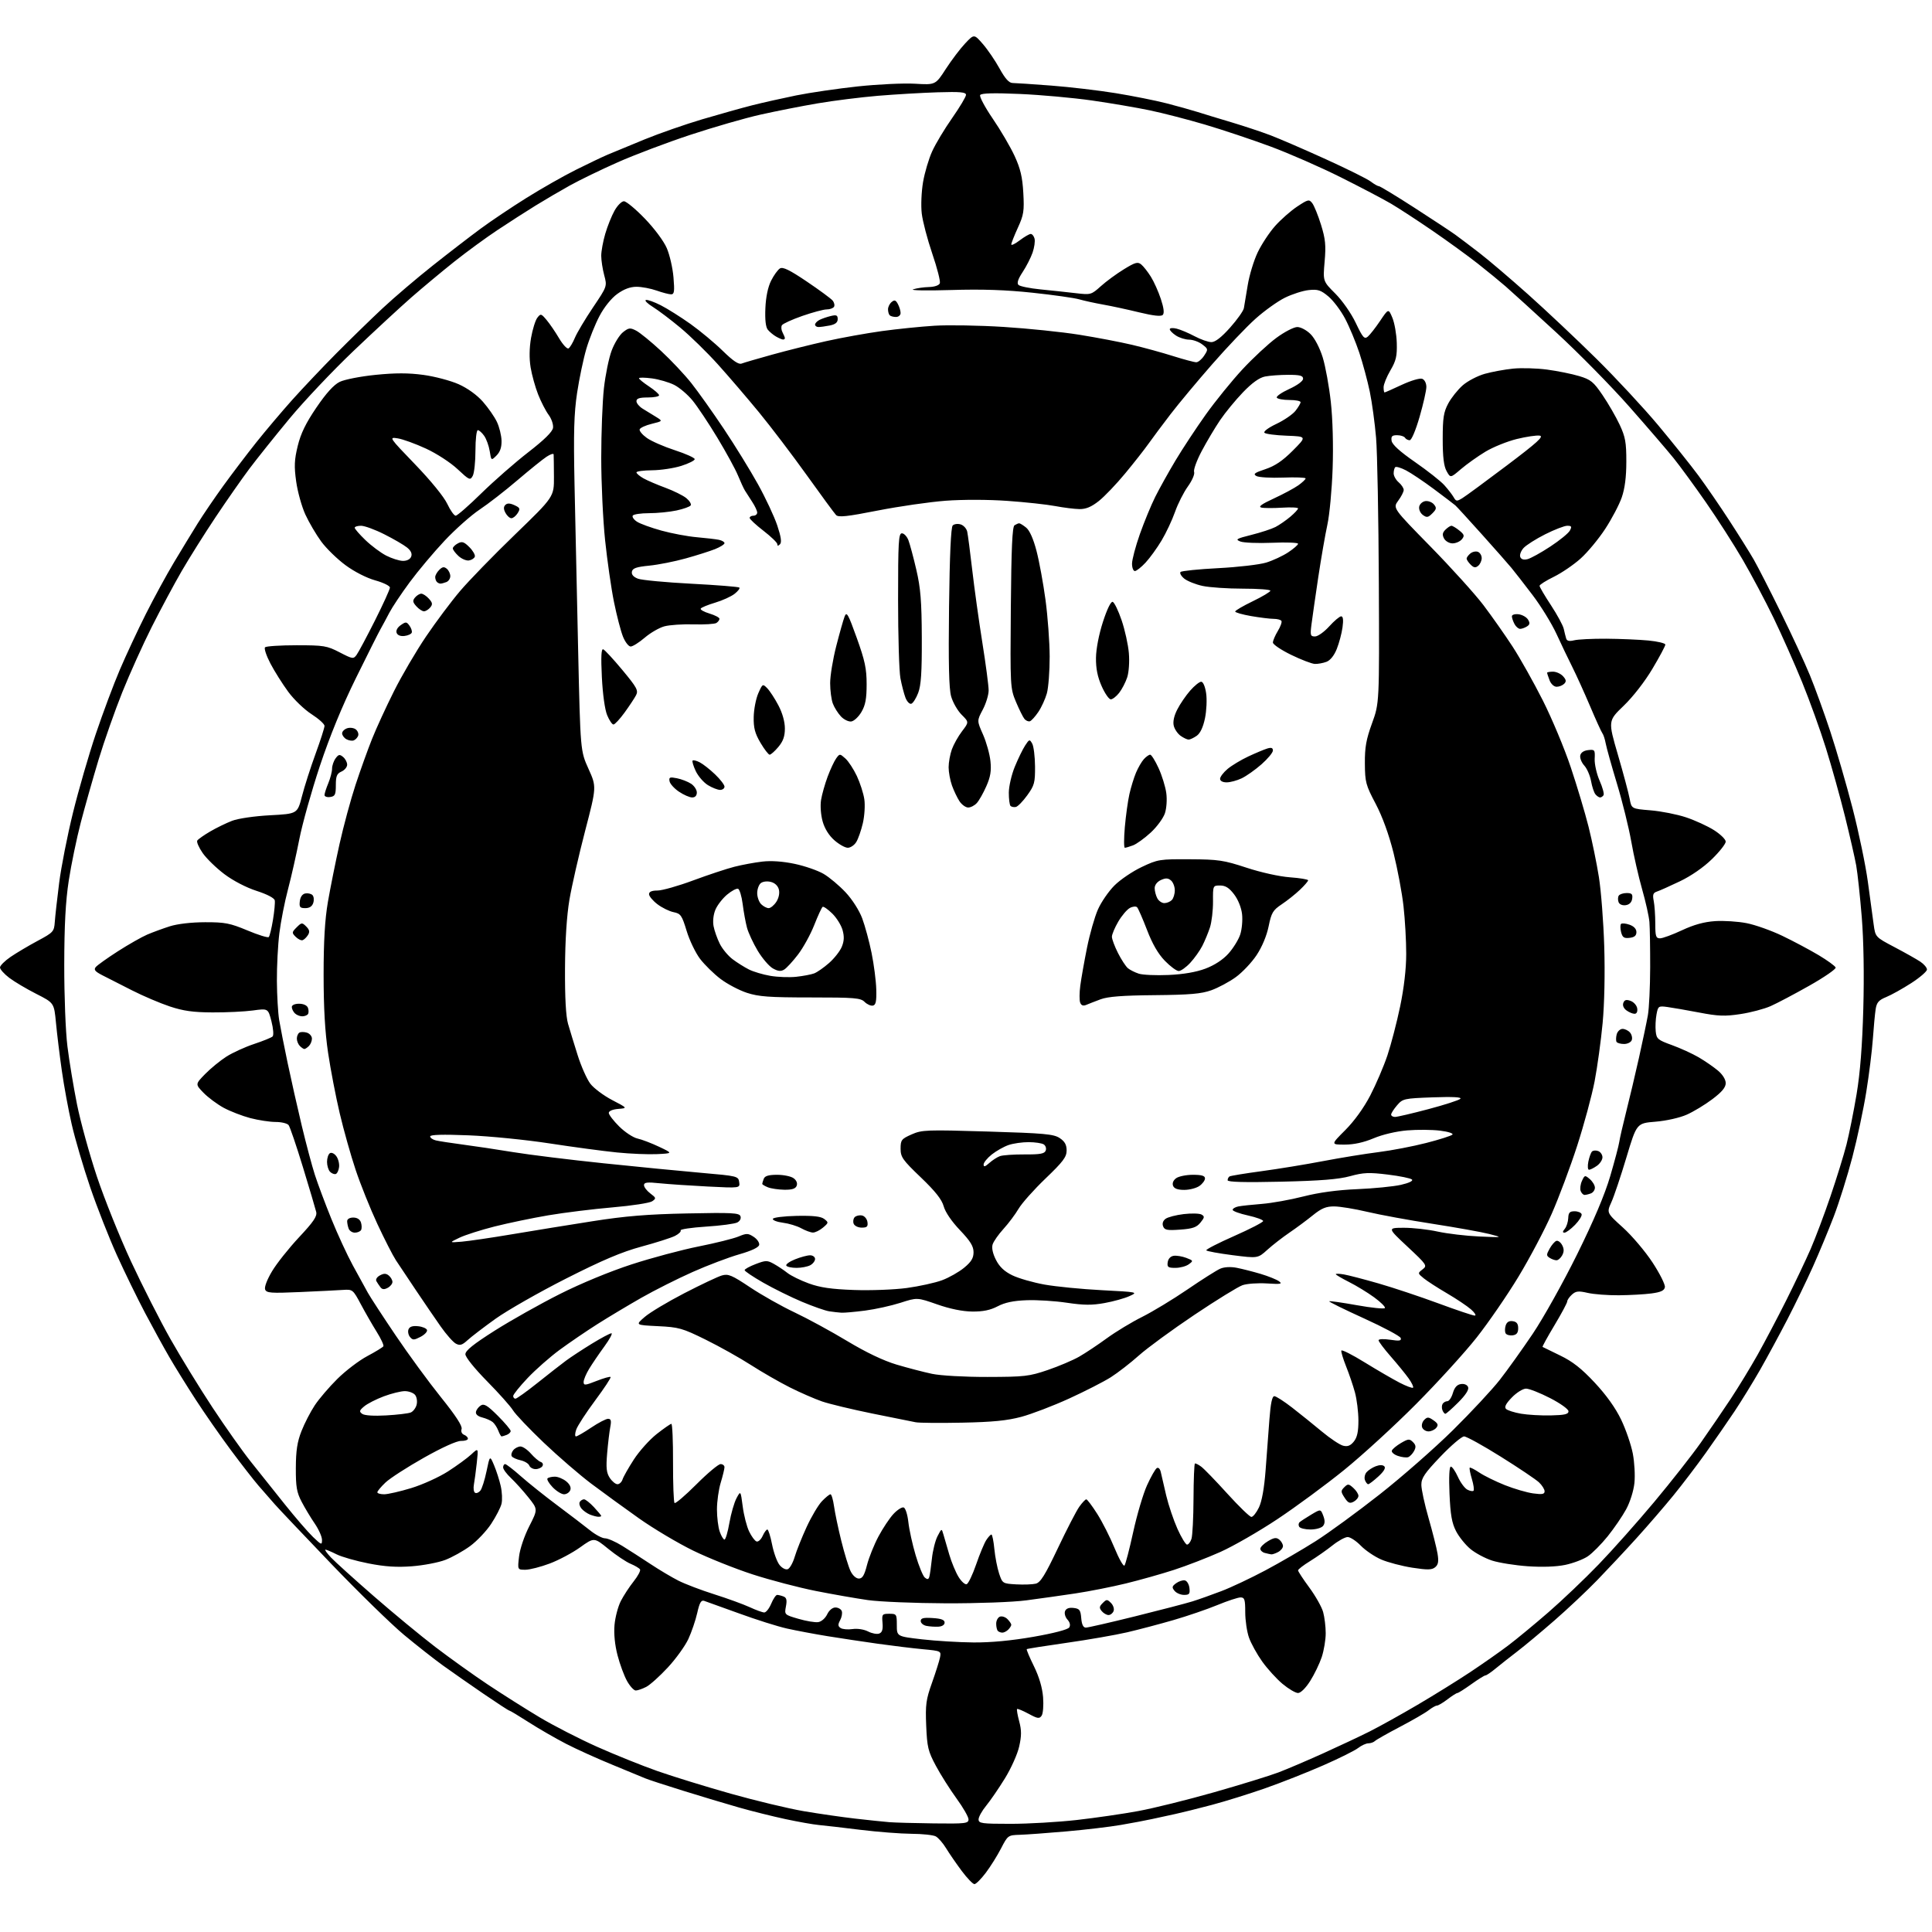 <?xml version="1.0" encoding="UTF-8" standalone="no"?>
<svg 
  version="1.1" 
  xmlns="http://www.w3.org/2000/svg" 
  xmlns:xlink="http://www.w3.org/1999/xlink" 
  xmlns:svg="http://www.w3.org/2000/svg"
  xmlns:rdf="http://www.w3.org/1999/02/22-rdf-syntax-ns#"
  xmlns:cc="http://creativecommons.org/ns#"
  xmlns:dc="http://purl.org/dc/elements/1.1/"
  viewBox="0 0 768 768"
  width="768"
  height="768"
>
<style>svg {background-color: white; }</style>"
<path stroke="none" fill="black" fill-rule="evenodd" d="M387.37,748.97C386.75,748.99 384.48,746.64 382.32,743.75C380.16,740.86 377.37,736.81 376.11,734.74C374.85,732.67 372.99,730.53 371.98,729.99C370.96,729.44 366.61,728.98 362.32,728.96C358.02,728.93 348.88,728.22 342.00,727.38C335.12,726.53 327.70,725.67 325.50,725.47C323.30,725.27 317.32,724.21 312.22,723.12C307.11,722.02 298.79,719.95 293.72,718.50C288.65,717.06 278.65,714.06 271.50,711.83C264.35,709.61 257.60,707.40 256.50,706.92C255.40,706.44 249.55,704.03 243.50,701.55C237.45,699.08 229.12,695.31 225.00,693.18C220.88,691.05 214.23,687.22 210.24,684.66C206.25,682.10 202.76,680.00 202.49,680.00C202.21,680.00 197.61,677.00 192.25,673.34C186.89,669.67 179.63,664.61 176.13,662.09C172.62,659.56 165.65,654.08 160.63,649.91C155.61,645.73 142.69,633.13 131.92,621.91C121.15,610.68 110.95,599.92 109.25,598.00C107.55,596.08 104.61,592.70 102.70,590.50C100.80,588.30 95.87,581.95 91.74,576.40C87.61,570.84 81.33,561.83 77.79,556.37C74.25,550.91 69.53,543.31 67.31,539.47C65.08,535.64 60.76,527.76 57.69,521.96C54.63,516.16 49.58,505.81 46.47,498.96C43.37,492.11 38.60,479.98 35.87,472.00C33.15,464.02 29.84,452.77 28.52,447.00C27.19,441.23 25.41,431.55 24.56,425.50C23.70,419.45 22.66,410.94 22.25,406.58C21.50,398.67 21.50,398.67 14.41,395.07C10.50,393.09 5.67,390.22 3.66,388.69C1.64,387.15 0.00,385.31 0.00,384.58C0.00,383.86 1.89,381.97 4.21,380.38C6.53,378.80 11.36,375.93 14.96,374.00C21.20,370.66 21.51,370.32 21.78,366.50C21.93,364.30 22.71,357.32 23.51,351.00C24.31,344.68 26.78,332.11 29.01,323.08C31.23,314.05 35.32,299.95 38.09,291.73C40.86,283.52 45.15,272.05 47.63,266.24C50.11,260.44 54.76,250.47 57.97,244.09C61.18,237.72 66.22,228.45 69.19,223.50C72.15,218.55 76.36,211.64 78.54,208.14C80.72,204.64 85.31,197.89 88.75,193.14C92.19,188.39 98.04,180.68 101.75,176.01C105.46,171.35 111.93,163.70 116.12,159.01C120.31,154.33 128.21,146.00 133.66,140.50C139.12,135.00 147.39,126.94 152.04,122.59C156.69,118.24 165.68,110.59 172.00,105.58C178.32,100.57 186.88,93.98 191.00,90.94C195.12,87.90 203.37,82.36 209.33,78.64C215.28,74.92 224.06,69.93 228.83,67.55C233.60,65.16 239.30,62.44 241.50,61.50C243.70,60.57 250.31,57.83 256.19,55.43C262.07,53.02 272.42,49.42 279.19,47.41C285.96,45.41 294.88,42.91 299.00,41.86C303.12,40.82 311.00,39.05 316.50,37.93C322.00,36.82 333.02,35.21 341.00,34.35C348.98,33.50 359.18,33.02 363.68,33.28C371.87,33.77 371.87,33.77 375.99,27.39C378.26,23.89 381.71,19.33 383.67,17.26C387.22,13.50 387.22,13.50 390.70,17.50C392.61,19.70 395.60,24.08 397.34,27.24C399.54,31.24 401.11,32.98 402.50,32.99C403.60,33.00 410.51,33.46 417.86,34.02C425.21,34.58 436.73,35.94 443.47,37.03C450.21,38.13 459.27,39.93 463.61,41.05C467.95,42.16 473.52,43.72 476.00,44.50C478.48,45.29 484.55,47.14 489.50,48.61C494.45,50.09 501.43,52.41 505.00,53.76C508.57,55.12 518.48,59.40 527.00,63.28C535.52,67.15 543.57,71.15 544.88,72.16C546.20,73.17 547.65,74.00 548.11,74.00C548.57,74.00 554.92,77.85 562.22,82.56C569.53,87.27 576.86,92.11 578.51,93.31C580.17,94.51 584.44,97.74 588.01,100.49C591.58,103.23 600.35,110.70 607.50,117.08C614.65,123.47 626.83,134.95 634.58,142.60C642.32,150.24 653.36,162.12 659.12,169.00C664.87,175.88 672.07,184.88 675.12,189.00C678.17,193.12 683.72,201.20 687.45,206.95C691.19,212.70 695.55,219.67 697.15,222.45C698.74,225.23 703.59,234.70 707.92,243.50C712.26,252.30 717.45,263.51 719.46,268.41C721.48,273.31 725.11,283.32 727.53,290.65C729.96,297.98 733.95,311.74 736.41,321.24C738.86,330.73 741.61,343.90 742.50,350.50C743.39,357.10 744.43,364.75 744.81,367.50C745.50,372.50 745.50,372.50 753.09,376.50C757.27,378.70 761.88,381.30 763.34,382.27C764.81,383.25 766.00,384.66 766.00,385.41C766.00,386.15 763.19,388.58 759.75,390.80C756.31,393.02 751.84,395.51 749.81,396.34C746.82,397.56 746.02,398.48 745.60,401.17C745.32,403.00 744.82,408.32 744.49,413.00C744.16,417.68 742.99,427.12 741.88,434.00C740.78,440.88 738.29,452.57 736.34,460.00C734.40,467.42 731.08,477.99 728.98,483.50C726.87,489.00 723.14,498.00 720.67,503.50C718.21,509.00 713.63,518.45 710.50,524.50C707.37,530.55 702.49,539.56 699.66,544.53C696.82,549.49 692.25,556.92 689.51,561.03C686.77,565.14 681.63,572.55 678.11,577.50C674.58,582.45 668.76,590.10 665.17,594.50C661.58,598.90 655.01,606.51 650.57,611.41C646.13,616.31 639.12,623.80 635.00,628.06C630.88,632.32 623.19,639.56 617.92,644.15C612.66,648.74 605.99,654.30 603.11,656.50C600.23,658.70 596.38,661.74 594.55,663.25C592.73,664.76 590.90,666.00 590.49,666.00C590.08,666.00 587.55,667.58 584.87,669.50C582.19,671.42 579.70,673.00 579.34,673.00C578.98,673.00 577.21,674.12 575.41,675.50C573.61,676.88 571.71,678.00 571.20,678.00C570.69,678.00 569.20,678.84 567.88,679.87C566.57,680.90 561.45,683.86 556.50,686.45C551.55,689.05 547.07,691.58 546.55,692.09C546.03,692.59 544.85,693.00 543.93,693.00C543.02,693.00 541.20,693.84 539.88,694.86C538.57,695.88 532.33,698.99 526.00,701.76C519.67,704.54 509.32,708.63 503.00,710.84C496.68,713.06 487.09,716.05 481.70,717.48C476.32,718.91 469.79,720.53 467.20,721.09C464.62,721.64 460.48,722.54 458.00,723.09C455.52,723.64 449.90,724.70 445.50,725.45C441.10,726.21 431.34,727.36 423.80,728.02C416.27,728.68 407.98,729.28 405.38,729.36C400.74,729.50 400.61,729.59 397.95,734.74C396.47,737.62 393.73,742.00 391.87,744.46C390.02,746.92 387.99,748.95 387.37,748.97zM371.25,724.83C383.81,724.99 385.00,724.85 385.00,723.23C385.00,722.25 382.86,718.52 380.25,714.94C377.64,711.35 373.94,705.51 372.04,701.96C368.93,696.16 368.54,694.53 368.18,686.00C367.83,677.63 368.11,675.59 370.46,669.00C371.93,664.87 373.37,660.32 373.66,658.89C374.18,656.31 374.10,656.27 366.84,655.59C362.80,655.21 354.77,654.23 349.00,653.42C343.23,652.61 334.23,651.26 329.00,650.41C323.77,649.56 316.49,648.19 312.82,647.37C309.14,646.54 300.59,643.85 293.82,641.37C287.04,638.90 280.79,636.65 279.92,636.37C278.71,635.97 278.08,637.08 277.16,641.18C276.50,644.11 274.91,648.77 273.63,651.54C272.34,654.31 268.68,659.39 265.48,662.84C262.29,666.29 258.42,669.76 256.89,670.56C255.35,671.35 253.48,672.00 252.73,672.00C251.98,672.00 250.42,670.31 249.27,668.25C248.11,666.19 246.41,661.58 245.48,658.00C244.41,653.89 243.97,649.45 244.28,645.93C244.56,642.86 245.68,638.59 246.79,636.43C247.90,634.27 250.19,630.76 251.89,628.63C253.58,626.50 254.72,624.36 254.42,623.87C254.11,623.37 252.41,622.36 250.64,621.62C248.87,620.88 244.89,618.21 241.79,615.69C236.17,611.11 236.17,611.11 230.61,615.09C227.56,617.28 222.11,620.18 218.51,621.53C214.90,622.89 210.55,624.00 208.84,624.00C205.72,624.00 205.72,624.00 206.33,618.75C206.67,615.76 208.42,610.59 210.38,606.73C213.83,599.97 213.83,599.97 210.04,595.23C207.96,592.63 204.85,589.18 203.13,587.56C201.41,585.95 200.00,584.04 200.00,583.31C200.00,582.59 200.36,582.00 200.80,582.00C201.24,582.00 204.05,584.17 207.05,586.83C210.05,589.48 216.55,594.68 221.50,598.37C226.45,602.07 232.29,606.53 234.49,608.29C236.68,610.06 239.38,611.50 240.49,611.50C241.59,611.50 244.68,612.85 247.34,614.50C250.01,616.15 255.04,619.39 258.54,621.70C262.03,624.02 267.05,627.00 269.69,628.34C272.34,629.68 278.77,632.13 284.00,633.78C289.23,635.44 295.52,637.73 298.00,638.87C300.48,640.02 303.09,640.97 303.80,640.98C304.52,640.99 305.76,639.42 306.56,637.50C307.37,635.58 308.43,634.00 308.93,634.00C309.43,634.00 310.56,634.28 311.44,634.62C312.66,635.08 312.90,636.03 312.42,638.56C311.80,641.87 311.82,641.89 317.40,643.51C320.47,644.41 324.00,645.00 325.24,644.82C326.51,644.64 328.05,643.30 328.80,641.75C329.57,640.12 330.91,639.00 332.09,639.00C333.17,639.00 334.31,639.64 334.61,640.42C334.91,641.20 334.62,642.84 333.97,644.05C333.04,645.80 333.07,646.44 334.15,647.16C334.89,647.66 337.02,647.85 338.88,647.58C340.83,647.29 343.45,647.70 345.07,648.53C346.61,649.33 348.61,649.70 349.50,649.36C350.68,648.91 351.04,647.74 350.82,645.12C350.52,641.70 350.67,641.50 353.50,641.50C356.39,641.50 356.50,641.67 356.50,646.00C356.50,650.50 356.50,650.50 366.50,651.66C372.00,652.29 381.23,652.85 387.00,652.90C393.88,652.95 402.10,652.18 410.84,650.65C418.95,649.23 424.52,647.77 425.04,646.93C425.59,646.05 425.32,644.91 424.33,643.81C423.46,642.86 423.03,641.35 423.37,640.47C423.78,639.41 424.92,638.97 426.74,639.18C429.14,639.46 429.54,639.99 429.81,643.25C430.02,645.80 430.61,647.00 431.64,647.00C432.47,647.00 441.33,644.97 451.33,642.49C461.32,640.01 471.52,637.35 474.00,636.58C476.48,635.81 481.65,633.97 485.50,632.50C489.35,631.04 497.23,627.32 503.00,624.25C508.77,621.18 517.77,615.95 523.00,612.63C528.23,609.31 539.68,600.94 548.45,594.04C557.23,587.14 570.33,575.65 577.57,568.50C584.81,561.35 593.19,552.35 596.20,548.50C599.21,544.65 605.10,536.41 609.29,530.20C613.48,523.98 621.40,509.80 626.89,498.70C633.59,485.14 637.93,474.88 640.10,467.50C641.87,461.45 643.48,455.38 643.67,454.00C643.86,452.62 645.10,447.23 646.42,442.00C647.75,436.77 650.03,427.10 651.51,420.50C652.98,413.90 654.58,406.28 655.06,403.56C655.54,400.85 655.95,392.30 655.97,384.56C655.98,376.83 655.85,368.70 655.67,366.50C655.49,364.30 654.18,358.45 652.77,353.50C651.36,348.55 649.41,340.00 648.45,334.50C647.48,329.00 644.93,318.65 642.76,311.50C640.60,304.35 638.59,297.15 638.29,295.50C637.99,293.85 637.40,292.05 636.98,291.50C636.56,290.95 634.35,286.08 632.06,280.67C629.76,275.27 626.60,268.29 625.03,265.17C623.46,262.05 620.62,256.12 618.73,252.00C616.83,247.88 612.54,240.90 609.19,236.50C605.84,232.10 602.07,227.25 600.80,225.72C599.54,224.19 594.23,218.17 589.00,212.34C583.77,206.51 579.05,201.35 578.50,200.88C577.95,200.40 574.12,197.50 570.00,194.42C565.88,191.35 560.87,187.99 558.87,186.96C556.88,185.93 554.97,185.37 554.62,185.71C554.28,186.05 554.00,187.16 554.00,188.18C554.00,189.19 554.90,190.79 556.00,191.73C557.10,192.67 558.00,194.04 558.00,194.76C558.00,195.49 557.02,197.40 555.82,199.02C553.65,201.97 553.65,201.97 568.61,217.23C576.84,225.63 586.32,236.12 589.68,240.54C593.03,244.97 598.25,252.39 601.28,257.04C604.30,261.69 609.72,271.35 613.33,278.50C616.93,285.65 621.92,297.57 624.40,305.00C626.89,312.43 630.07,323.05 631.47,328.62C632.87,334.18 634.72,343.18 635.58,348.62C636.45,354.05 637.41,366.46 637.71,376.18C638.04,386.78 637.79,399.00 637.07,406.68C636.41,413.73 634.97,424.16 633.88,429.86C632.78,435.55 629.66,447.09 626.94,455.49C624.22,463.90 619.68,476.03 616.85,482.45C614.03,488.87 608.07,500.15 603.61,507.52C599.15,514.89 591.67,525.76 587.00,531.68C582.33,537.60 571.52,549.47 563.00,558.05C554.48,566.64 541.58,578.45 534.35,584.31C527.12,590.17 515.20,598.95 507.85,603.84C500.51,608.73 490.28,614.61 485.13,616.92C479.97,619.22 471.66,622.44 466.66,624.06C461.66,625.68 453.06,628.11 447.54,629.45C442.02,630.80 433.00,632.58 427.50,633.41C422.00,634.24 413.23,635.47 408.00,636.16C402.63,636.87 388.72,637.38 376.00,637.34C363.62,637.29 349.68,636.72 345.00,636.06C340.32,635.39 330.98,633.76 324.23,632.42C317.49,631.08 306.24,628.13 299.23,625.86C292.23,623.59 281.55,619.32 275.50,616.37C269.45,613.41 259.77,607.65 254.00,603.57C248.22,599.48 239.71,593.29 235.08,589.82C230.46,586.34 221.95,579.00 216.17,573.50C210.40,568.00 204.89,562.21 203.92,560.62C202.96,559.04 198.31,553.82 193.58,549.03C188.62,543.98 185.00,539.48 185.00,538.33C185.00,536.88 188.19,534.32 196.71,528.92C203.16,524.84 214.78,518.30 222.54,514.40C230.89,510.19 242.54,505.38 251.08,502.61C259.01,500.03 271.01,496.82 277.74,495.48C284.47,494.14 291.59,492.36 293.56,491.54C296.78,490.19 297.39,490.21 299.61,491.67C300.98,492.56 301.95,494.00 301.79,494.86C301.59,495.87 298.78,497.20 293.87,498.61C289.68,499.81 281.35,502.96 275.37,505.62C269.39,508.28 260.23,512.88 255.00,515.86C249.78,518.84 241.90,523.55 237.50,526.34C233.10,529.13 226.35,533.73 222.50,536.56C218.65,539.39 212.91,544.44 209.75,547.78C206.59,551.12 204.00,554.33 204.00,554.93C204.00,555.52 204.41,556.00 204.90,556.00C205.40,556.00 209.33,553.18 213.65,549.74C217.97,546.29 223.07,542.31 225.00,540.88C226.93,539.45 231.55,536.42 235.27,534.14C238.99,531.86 242.49,530.00 243.05,530.00C243.61,530.00 242.34,532.36 240.23,535.25C238.12,538.14 235.41,542.13 234.20,544.12C232.99,546.11 232.00,548.46 232.00,549.35C232.00,550.79 232.57,550.75 237.13,548.95C239.95,547.84 242.47,547.13 242.72,547.38C242.97,547.64 240.22,551.82 236.61,556.67C233.00,561.53 229.61,566.74 229.07,568.25C228.54,569.76 228.49,571.00 228.95,571.00C229.42,571.00 232.14,569.42 235.00,567.50C237.86,565.58 240.88,564.00 241.71,564.00C242.88,564.00 243.08,564.74 242.60,567.25C242.25,569.04 241.69,573.75 241.35,577.73C240.86,583.51 241.07,585.46 242.39,587.48C243.30,588.86 244.68,590.00 245.46,590.00C246.23,590.00 247.14,589.14 247.47,588.10C247.80,587.05 249.82,583.49 251.96,580.18C254.10,576.87 258.17,572.33 261.01,570.08C263.86,567.84 266.50,566.00 266.88,566.00C267.27,566.00 267.57,572.94 267.54,581.41C267.52,589.89 267.79,597.12 268.14,597.47C268.49,597.82 272.40,594.48 276.83,590.05C281.25,585.62 285.58,582.00 286.44,582.00C287.30,582.00 288.00,582.56 287.99,583.25C287.98,583.94 287.31,586.71 286.49,589.41C285.67,592.11 285.00,596.88 285.00,600.01C285.00,603.14 285.49,607.12 286.10,608.85C286.70,610.58 287.56,612.00 288.00,612.00C288.43,612.00 289.32,609.00 289.95,605.34C290.59,601.68 291.86,597.29 292.76,595.59C294.41,592.50 294.41,592.50 295.24,598.83C295.69,602.31 296.83,606.78 297.78,608.76C298.73,610.74 300.06,612.54 300.74,612.76C301.42,612.98 302.50,612.00 303.15,610.58C303.79,609.16 304.64,608.00 305.03,608.00C305.42,608.00 306.27,610.67 306.91,613.94C307.55,617.20 308.89,620.88 309.88,622.10C310.90,623.36 312.33,624.09 313.15,623.77C313.96,623.46 315.20,621.25 315.91,618.85C316.62,616.46 318.75,611.13 320.65,607.00C322.55,602.88 325.28,598.27 326.74,596.75C328.19,595.24 329.71,594.00 330.13,594.00C330.54,594.00 331.17,596.14 331.54,598.75C331.90,601.36 333.20,607.56 334.43,612.52C335.66,617.48 337.31,622.88 338.10,624.52C338.93,626.26 340.31,627.50 341.40,627.50C342.83,627.50 343.60,626.22 344.65,622.11C345.41,619.15 347.46,614.04 349.21,610.76C350.96,607.48 353.64,603.45 355.18,601.81C356.71,600.17 358.54,599.01 359.23,599.24C359.94,599.48 360.76,602.06 361.09,605.08C361.42,608.06 362.72,613.99 363.99,618.25C365.25,622.51 366.89,626.50 367.63,627.11C368.64,627.95 369.08,627.88 369.40,626.86C369.64,626.11 370.10,622.87 370.44,619.66C370.77,616.45 371.78,612.40 372.68,610.66C374.32,607.50 374.32,607.50 375.03,610.00C375.42,611.38 376.47,614.98 377.36,618.00C378.25,621.02 379.90,625.00 381.02,626.82C382.14,628.65 383.60,629.97 384.26,629.75C384.92,629.53 386.61,626.01 388.02,621.92C389.42,617.84 391.23,613.49 392.03,612.25C392.83,611.01 393.76,610.00 394.10,610.00C394.44,610.00 394.97,612.59 395.27,615.75C395.58,618.91 396.43,623.30 397.16,625.50C398.48,629.45 398.57,629.50 403.95,629.81C406.94,629.98 410.46,629.85 411.75,629.53C413.62,629.06 415.45,626.11 420.52,615.43C424.04,608.00 427.87,600.59 429.03,598.96C430.19,597.33 431.44,596.00 431.82,596.01C432.19,596.01 434.14,598.60 436.15,601.76C438.16,604.92 441.26,611.02 443.03,615.33C444.80,619.63 446.58,622.78 446.99,622.33C447.40,621.87 448.96,615.89 450.46,609.03C451.96,602.17 454.43,593.79 455.97,590.41C457.50,587.04 459.24,583.97 459.85,583.59C460.48,583.20 461.15,583.88 461.44,585.21C461.71,586.47 462.68,590.65 463.59,594.50C464.51,598.35 466.52,604.31 468.06,607.75C469.61,611.19 471.32,614.00 471.87,614.00C472.42,614.00 473.21,612.99 473.62,611.75C474.04,610.51 474.41,603.31 474.44,595.75C474.47,588.19 474.73,581.90 475.00,581.77C475.27,581.64 476.40,582.20 477.50,583.02C478.61,583.83 483.28,588.66 487.89,593.75C492.51,598.84 496.81,603.00 497.45,603.00C498.10,603.00 499.45,601.31 500.44,599.25C501.61,596.84 502.55,591.58 503.09,584.50C503.55,578.45 504.24,569.34 504.61,564.25C505.09,557.88 505.69,555.00 506.55,555.00C507.24,555.00 510.43,557.05 513.65,559.55C516.87,562.05 522.20,566.34 525.50,569.09C528.80,571.84 532.59,574.36 533.92,574.69C535.70,575.14 536.82,574.70 538.17,573.04C539.50,571.39 540.00,569.11 539.99,564.64C539.98,561.26 539.36,556.25 538.61,553.50C537.86,550.75 536.27,546.08 535.08,543.12C533.90,540.15 533.05,537.35 533.21,536.88C533.37,536.41 537.55,538.52 542.50,541.58C547.45,544.63 553.68,548.25 556.35,549.63C559.02,551.01 561.43,551.91 561.71,551.62C561.99,551.34 561.20,549.69 559.97,547.95C558.73,546.21 555.53,542.29 552.86,539.24C550.19,536.19 548.00,533.28 548.00,532.78C548.00,532.27 550.02,532.18 552.63,532.57C556.33,533.13 557.16,532.99 556.80,531.88C556.54,531.12 549.97,527.61 542.18,524.07C534.40,520.53 528.19,517.48 528.38,517.28C528.58,517.09 533.53,517.79 539.38,518.84C545.24,519.89 550.25,520.40 550.52,519.97C550.79,519.53 548.87,517.62 546.25,515.71C543.64,513.81 539.14,511.06 536.25,509.61C533.36,508.15 531.00,506.76 531.00,506.51C531.00,506.26 532.46,506.30 534.25,506.61C536.04,506.92 542.23,508.53 548.00,510.19C553.77,511.85 564.46,515.41 571.75,518.10C579.04,520.80 585.57,522.99 586.25,522.97C586.94,522.95 586.26,521.84 584.74,520.50C583.22,519.17 578.92,516.29 575.19,514.11C571.46,511.93 567.30,509.24 565.95,508.14C563.52,506.15 563.52,506.12 565.50,504.59C567.43,503.10 567.23,502.80 559.50,495.57C551.50,488.09 551.50,488.09 558.00,488.06C561.58,488.05 567.65,488.72 571.50,489.57C575.35,490.41 582.77,491.29 588.00,491.52C597.50,491.94 597.50,491.94 592.00,490.53C588.98,489.76 578.85,487.94 569.50,486.49C560.15,485.05 548.45,482.90 543.50,481.72C538.55,480.55 532.65,479.58 530.38,479.57C527.14,479.55 525.33,480.30 521.88,483.09C519.47,485.04 515.27,488.16 512.54,490.01C509.81,491.87 505.87,494.93 503.79,496.81C500.01,500.23 500.01,500.23 489.96,498.95C484.43,498.24 479.73,497.38 479.52,497.03C479.30,496.68 484.30,494.12 490.62,491.33C496.94,488.54 502.12,485.86 502.12,485.38C502.12,484.90 499.39,483.90 496.06,483.16C492.73,482.43 490.00,481.42 490.00,480.93C490.00,480.44 491.01,479.83 492.25,479.58C493.49,479.33 497.70,478.88 501.62,478.57C505.54,478.26 512.96,476.93 518.12,475.61C524.29,474.04 531.61,473.04 539.50,472.71C546.10,472.43 553.91,471.66 556.85,471.00C560.06,470.27 561.83,469.43 561.28,468.88C560.78,468.38 556.45,467.49 551.65,466.91C544.23,466.00 542.00,466.09 536.71,467.54C532.13,468.80 524.92,469.38 509.25,469.74C494.73,470.07 488.00,469.89 488.00,469.17C488.00,468.59 488.34,467.91 488.76,467.65C489.18,467.39 494.92,466.45 501.51,465.56C508.10,464.67 519.12,462.87 526.00,461.55C532.88,460.24 542.77,458.63 548.00,457.98C553.23,457.32 561.77,455.68 567.00,454.33C572.23,452.99 576.89,451.50 577.36,451.03C577.84,450.55 575.67,449.85 572.46,449.45C569.29,449.06 563.39,449.01 559.35,449.35C555.01,449.72 549.55,451.00 546.03,452.49C542.08,454.15 538.19,455.00 534.53,455.00C529.00,455.00 529.00,455.00 534.77,449.23C538.34,445.66 542.12,440.42 544.70,435.47C546.98,431.07 550.05,423.91 551.51,419.56C552.97,415.21 555.25,406.44 556.58,400.07C558.11,392.70 558.99,385.13 558.99,379.21C559.00,374.10 558.52,365.57 557.92,360.26C557.33,354.95 555.54,345.41 553.95,339.05C552.10,331.68 549.53,324.61 546.84,319.50C542.92,312.08 542.61,310.92 542.56,303.50C542.51,297.07 543.07,293.93 545.41,287.50C548.32,279.50 548.32,279.50 548.11,232.00C547.99,205.88 547.50,179.78 547.01,174.00C546.52,168.22 545.40,160.00 544.52,155.73C543.63,151.46 541.76,144.49 540.35,140.23C538.93,135.98 536.40,129.88 534.71,126.68C533.02,123.47 530.03,119.50 528.07,117.85C525.04,115.31 523.86,114.93 520.26,115.31C517.94,115.55 513.66,116.92 510.76,118.35C507.87,119.78 502.60,123.55 499.06,126.73C495.51,129.90 487.77,138.03 481.86,144.80C475.94,151.56 468.49,160.50 465.30,164.66C462.11,168.82 458.18,174.09 456.57,176.36C454.96,178.64 450.78,183.97 447.27,188.20C443.77,192.44 439.06,197.37 436.80,199.16C433.83,201.51 431.69,202.40 429.10,202.37C427.12,202.34 422.79,201.80 419.47,201.17C416.15,200.54 407.60,199.61 400.47,199.11C392.91,198.57 382.67,198.55 375.93,199.05C369.57,199.53 357.43,201.28 348.96,202.94C336.74,205.35 333.30,205.72 332.35,204.74C331.70,204.06 326.45,196.93 320.71,188.90C314.96,180.87 306.41,169.62 301.71,163.90C297.01,158.18 289.64,149.59 285.34,144.81C281.03,140.04 274.33,133.49 270.46,130.28C266.59,127.06 261.68,123.35 259.54,122.02C257.40,120.70 256.14,119.45 256.74,119.25C257.35,119.05 260.01,120.00 262.67,121.35C265.33,122.71 270.65,126.06 274.50,128.80C278.35,131.55 284.12,136.35 287.31,139.48C291.43,143.50 293.62,144.98 294.81,144.52C295.74,144.16 301.23,142.56 307.00,140.96C312.77,139.36 322.45,136.94 328.50,135.59C334.55,134.24 344.45,132.46 350.50,131.62C356.55,130.79 366.00,129.82 371.50,129.48C377.00,129.14 389.38,129.35 399.00,129.96C408.62,130.56 422.12,131.96 429.00,133.06C435.88,134.16 445.32,135.96 450.00,137.07C454.68,138.17 462.01,140.18 466.30,141.54C470.59,142.89 474.74,144.00 475.53,144.00C476.31,144.00 477.72,142.83 478.66,141.39C480.32,138.87 480.30,138.73 477.93,136.92C476.60,135.89 474.25,135.03 472.71,135.02C471.18,135.01 468.82,134.27 467.46,133.38C466.11,132.50 465.00,131.36 465.00,130.87C465.00,130.37 466.24,130.27 467.75,130.65C469.26,131.02 472.48,132.38 474.90,133.67C477.32,134.95 480.32,136.00 481.57,136.00C483.07,136.00 485.57,134.06 488.96,130.25C491.78,127.09 494.26,123.60 494.46,122.50C494.67,121.40 495.36,117.28 495.99,113.35C496.63,109.42 498.40,103.57 499.94,100.35C501.47,97.13 504.59,92.40 506.87,89.84C509.15,87.28 513.10,83.80 515.65,82.11C519.99,79.24 520.39,79.15 521.64,80.76C522.38,81.72 523.95,85.57 525.12,89.33C526.88,95.00 527.13,97.50 526.56,103.97C525.88,111.79 525.88,111.79 530.80,116.70C533.61,119.52 537.10,124.51 538.94,128.37C541.72,134.21 542.36,134.94 543.71,133.83C544.56,133.12 546.76,130.31 548.60,127.58C551.94,122.61 551.94,122.61 553.50,126.34C554.35,128.38 555.14,132.88 555.24,136.33C555.39,141.55 554.97,143.38 552.71,147.23C551.22,149.77 550.00,152.79 550.00,153.93C550.00,155.07 550.17,156.00 550.39,156.00C550.60,156.00 553.68,154.64 557.24,152.97C560.87,151.28 564.43,150.23 565.35,150.58C566.30,150.94 567.00,152.32 567.00,153.81C567.00,155.23 565.79,160.58 564.31,165.70C562.76,171.06 561.10,175.00 560.37,175.00C559.68,175.00 558.84,174.55 558.50,174.00C558.16,173.45 556.75,173.00 555.37,173.00C553.35,173.00 552.92,173.43 553.18,175.22C553.40,176.71 556.44,179.48 562.50,183.68C567.45,187.12 572.69,191.24 574.14,192.86C575.59,194.47 577.26,196.62 577.84,197.64C578.81,199.34 579.11,199.37 581.34,198.00C582.69,197.18 590.65,191.32 599.03,185.00C611.17,175.84 613.82,173.43 612.04,173.17C610.81,172.98 606.70,173.59 602.92,174.52C599.14,175.45 593.55,177.71 590.50,179.54C587.45,181.38 583.08,184.49 580.77,186.46C576.58,190.05 576.58,190.05 575.04,187.27C573.94,185.29 573.50,181.64 573.50,174.50C573.50,166.12 573.86,163.84 575.69,160.41C576.90,158.15 579.49,154.90 581.45,153.18C583.41,151.46 587.37,149.40 590.25,148.59C593.14,147.79 598.20,146.86 601.50,146.53C604.80,146.20 610.88,146.37 615.00,146.92C619.12,147.47 624.86,148.63 627.74,149.50C632.37,150.89 633.45,151.77 637.08,157.12C639.34,160.44 642.38,165.71 643.84,168.83C646.10,173.66 646.50,175.84 646.49,183.50C646.49,189.61 645.90,194.18 644.67,197.74C643.67,200.62 640.71,206.25 638.10,210.24C635.49,214.23 631.10,219.53 628.34,222.01C625.58,224.49 620.77,227.77 617.66,229.29C614.55,230.81 612.00,232.43 612.00,232.88C612.00,233.33 614.04,236.81 616.54,240.60C619.03,244.40 621.32,248.62 621.62,250.00C621.92,251.38 622.36,253.11 622.59,253.86C622.89,254.80 623.85,255.00 625.75,254.53C627.26,254.15 632.99,253.87 638.50,253.90C644.00,253.94 651.54,254.26 655.25,254.61C658.96,254.97 662.00,255.70 662.00,256.24C662.00,256.78 659.69,261.11 656.86,265.86C653.87,270.90 649.12,277.01 645.47,280.52C639.21,286.54 639.21,286.54 643.14,300.02C645.30,307.43 647.41,315.30 647.81,317.50C648.55,321.50 648.55,321.50 656.12,322.12C660.29,322.46 666.63,323.71 670.21,324.90C673.79,326.09 678.81,328.39 681.36,330.01C683.91,331.63 686.00,333.68 686.00,334.56C686.00,335.45 683.54,338.58 680.52,341.52C677.19,344.78 672.20,348.23 667.77,350.34C663.77,352.25 659.66,354.09 658.63,354.42C657.13,354.91 656.88,355.66 657.38,358.14C657.72,359.85 658.00,363.89 658.00,367.12C658.00,372.22 658.25,373.00 659.89,373.00C660.93,373.00 664.86,371.55 668.64,369.78C673.40,367.56 677.43,366.45 681.80,366.16C685.27,365.94 690.89,366.30 694.30,366.97C697.71,367.63 704.10,369.90 708.50,372.01C712.90,374.12 719.39,377.58 722.92,379.68C726.45,381.79 729.50,384.01 729.70,384.61C729.90,385.21 725.20,388.45 719.26,391.81C713.32,395.17 706.38,398.83 703.84,399.95C701.31,401.07 695.92,402.50 691.87,403.11C685.70,404.05 683.03,403.96 675.50,402.51C670.55,401.57 664.84,400.57 662.81,400.30C659.28,399.82 659.10,399.94 658.49,403.22C658.13,405.10 657.99,408.12 658.17,409.94C658.48,412.98 658.97,413.40 664.61,415.44C667.97,416.66 672.77,418.85 675.27,420.31C677.78,421.78 681.21,424.15 682.91,425.58C684.77,427.14 686.00,429.13 686.00,430.56C686.00,432.26 684.49,434.07 680.70,436.93C677.79,439.13 673.20,441.91 670.50,443.10C667.71,444.34 662.37,445.54 658.10,445.89C650.61,446.50 650.61,446.50 646.54,460.05C644.31,467.51 641.62,475.52 640.56,477.86C638.65,482.11 638.65,482.11 645.14,487.97C648.71,491.19 654.01,497.44 656.90,501.85C659.80,506.27 662.01,510.69 661.82,511.69C661.57,513.03 660.19,513.67 656.49,514.16C653.74,514.53 647.90,514.85 643.50,514.89C639.10,514.92 633.53,514.50 631.12,513.94C627.45,513.10 626.43,513.21 624.87,514.62C623.84,515.55 623.00,516.77 623.00,517.33C623.00,517.89 620.72,522.15 617.94,526.79C615.16,531.42 613.02,535.31 613.19,535.42C613.36,535.53 616.50,537.06 620.18,538.83C625.15,541.23 628.66,543.99 633.95,549.65C638.58,554.62 642.22,559.72 644.45,564.38C646.32,568.29 648.39,574.33 649.06,577.78C649.73,581.24 650.02,586.52 649.71,589.51C649.39,592.62 647.98,597.10 646.42,599.97C644.92,602.73 641.61,607.56 639.07,610.72C636.53,613.87 632.97,617.45 631.16,618.67C629.36,619.89 625.32,621.42 622.19,622.07C618.63,622.81 613.07,623.01 607.32,622.61C602.27,622.26 595.89,621.24 593.14,620.36C590.39,619.47 586.52,617.41 584.54,615.77C582.56,614.14 579.98,610.94 578.80,608.65C577.13,605.41 576.56,602.14 576.20,593.75C575.92,587.11 576.12,583.00 576.72,583.00C577.26,583.00 578.52,584.83 579.53,587.06C580.53,589.29 582.22,591.58 583.26,592.14C584.31,592.70 585.43,592.90 585.75,592.59C586.06,592.27 585.77,590.17 585.09,587.91C584.41,585.65 584.03,583.64 584.24,583.43C584.44,583.22 586.16,584.10 588.06,585.37C589.95,586.65 594.52,588.89 598.20,590.36C601.89,591.83 606.95,593.31 609.45,593.65C613.06,594.14 614.00,593.97 614.00,592.81C614.00,592.01 612.99,590.40 611.75,589.24C610.51,588.08 603.70,583.50 596.61,579.07C589.53,574.63 582.95,571.00 582.00,571.00C581.04,571.00 576.83,574.60 572.63,578.99C566.31,585.61 565.00,587.54 565.01,590.24C565.01,592.03 566.31,598.00 567.89,603.50C569.47,609.00 571.07,615.34 571.44,617.58C571.96,620.71 571.74,621.97 570.50,623.00C569.18,624.09 567.50,624.12 561.39,623.18C557.27,622.53 551.73,621.08 549.08,619.94C546.43,618.80 542.77,616.32 540.94,614.43C539.11,612.55 536.76,611.00 535.72,611.00C534.69,611.00 531.96,612.50 529.67,614.33C527.38,616.15 523.36,618.97 520.75,620.58C518.14,622.18 516.00,623.84 516.00,624.25C516.00,624.66 518.01,627.73 520.47,631.07C522.93,634.41 525.41,638.80 525.97,640.82C526.53,642.85 526.99,646.62 526.99,649.22C527.00,651.81 526.28,656.08 525.41,658.72C524.53,661.35 522.46,665.64 520.80,668.25C519.03,671.04 517.05,673.00 515.99,673.00C515.00,673.00 512.23,671.37 509.84,669.38C507.46,667.39 503.81,663.38 501.74,660.48C499.67,657.57 497.31,653.29 496.49,650.97C495.67,648.65 495.00,644.11 495.00,640.87C495.00,635.81 494.74,635.00 493.14,635.00C492.11,635.00 487.96,636.37 483.91,638.04C479.86,639.71 472.04,642.39 466.52,643.99C461.01,645.59 452.68,647.79 448.00,648.88C443.32,649.96 432.52,651.84 424.00,653.05C415.48,654.26 408.34,655.39 408.15,655.56C407.96,655.72 409.24,658.77 410.99,662.32C413.06,666.54 414.33,670.83 414.64,674.64C414.89,677.88 414.64,681.17 414.07,682.00C413.17,683.31 412.49,683.21 408.86,681.24C406.56,680.00 404.51,679.16 404.31,679.36C404.10,679.56 404.48,681.77 405.15,684.27C406.10,687.83 406.10,689.98 405.14,694.26C404.47,697.27 401.92,702.97 399.47,706.93C397.03,710.90 393.67,715.78 392.02,717.80C390.36,719.81 389.00,722.25 389.00,723.23C389.00,724.83 390.21,725.00 401.75,725.00C408.76,725.00 420.57,724.31 428.00,723.48C435.43,722.64 446.45,721.04 452.50,719.92C458.55,718.81 472.11,715.44 482.63,712.45C493.15,709.45 504.62,705.92 508.13,704.59C511.63,703.26 519.67,699.83 526.00,696.97C532.33,694.11 540.65,690.19 544.50,688.26C548.35,686.32 556.90,681.57 563.50,677.69C570.10,673.81 579.55,667.94 584.50,664.65C589.45,661.36 596.20,656.63 599.50,654.13C602.80,651.64 610.00,645.69 615.50,640.92C621.00,636.15 630.00,627.58 635.50,621.87C641.00,616.17 650.95,604.98 657.62,597.00C664.29,589.02 672.59,578.45 676.08,573.50C679.56,568.55 684.94,560.67 688.03,556.00C691.11,551.33 695.91,543.45 698.69,538.50C701.46,533.55 706.56,523.88 710.01,517.00C713.46,510.12 717.84,500.90 719.76,496.50C721.67,492.10 725.23,482.65 727.66,475.50C730.09,468.36 732.95,459.12 734.01,454.97C735.06,450.83 736.87,441.83 738.02,434.97C739.44,426.48 740.29,415.65 740.69,401.00C741.06,387.60 740.83,373.88 740.08,364.58C739.41,356.38 738.42,347.15 737.88,344.08C737.33,341.01 735.31,332.20 733.40,324.50C731.48,316.80 728.09,304.65 725.86,297.50C723.64,290.35 719.35,278.48 716.35,271.12C713.34,263.76 708.24,252.29 705.02,245.62C701.79,238.95 696.27,228.55 692.75,222.50C689.23,216.45 682.63,206.15 678.08,199.62C673.53,193.08 667.77,185.21 665.28,182.12C662.79,179.03 654.91,169.87 647.76,161.76C640.62,153.65 627.51,140.33 618.64,132.16C609.76,124.00 600.70,115.75 598.50,113.84C596.30,111.92 591.34,107.86 587.48,104.82C583.61,101.77 575.51,95.89 569.48,91.75C563.44,87.61 556.02,82.77 553.00,80.99C549.98,79.21 540.98,74.48 533.00,70.49C525.02,66.49 512.42,60.97 505.00,58.22C497.57,55.47 485.88,51.56 479.00,49.53C472.12,47.50 462.24,44.94 457.04,43.86C451.84,42.77 441.49,41.01 434.04,39.94C426.59,38.88 413.71,37.71 405.40,37.35C394.97,36.90 390.10,37.03 389.63,37.78C389.26,38.38 391.52,42.61 394.64,47.18C397.77,51.76 401.67,58.42 403.32,62.00C405.63,67.01 406.43,70.37 406.78,76.65C407.19,83.88 406.95,85.44 404.62,90.52C403.18,93.67 402.00,96.66 402.00,97.17C402.00,97.68 403.50,96.95 405.34,95.55C407.18,94.15 409.16,93.00 409.73,93.00C410.30,93.00 410.99,93.84 411.25,94.86C411.52,95.88 411.17,98.38 410.47,100.41C409.77,102.43 407.99,105.92 406.51,108.16C404.67,110.95 404.15,112.55 404.86,113.26C405.42,113.82 409.40,114.63 413.69,115.05C417.99,115.47 424.25,116.14 427.61,116.54C433.59,117.24 433.79,117.19 437.61,113.76C439.75,111.83 443.87,108.81 446.78,107.03C451.29,104.26 452.28,103.99 453.66,105.13C454.55,105.87 456.27,108.05 457.48,109.99C458.70,111.92 460.48,115.90 461.45,118.84C462.64,122.43 462.89,124.51 462.21,125.19C461.53,125.87 458.47,125.53 452.85,124.17C448.26,123.05 441.80,121.65 438.49,121.07C435.19,120.48 430.92,119.54 428.99,118.99C427.07,118.43 418.75,117.25 410.50,116.37C399.84,115.23 390.44,114.91 378.00,115.29C368.38,115.58 361.62,115.45 363.00,115.01C364.38,114.56 367.20,114.15 369.28,114.10C371.52,114.04 373.28,113.43 373.60,112.60C373.89,111.83 372.55,106.55 370.60,100.85C368.66,95.16 366.77,87.97 366.41,84.87C366.04,81.74 366.28,76.19 366.93,72.37C367.58,68.59 369.21,63.09 370.56,60.14C371.90,57.18 375.47,51.24 378.50,46.92C381.52,42.60 384.00,38.45 384.00,37.71C384.00,36.62 381.72,36.42 372.75,36.69C366.56,36.88 355.88,37.51 349.00,38.08C342.12,38.66 331.34,40.01 325.02,41.09C318.71,42.16 308.50,44.18 302.33,45.56C296.15,46.94 283.56,50.58 274.33,53.63C265.11,56.68 252.15,61.58 245.53,64.52C238.91,67.45 230.35,71.61 226.50,73.75C222.65,75.89 216.51,79.49 212.85,81.75C209.19,84.01 202.44,88.34 197.85,91.39C193.26,94.43 185.50,100.10 180.62,103.98C175.74,107.87 168.09,114.24 163.62,118.14C159.15,122.05 148.75,131.67 140.49,139.54C132.23,147.40 120.76,159.54 114.99,166.51C109.22,173.48 102.08,182.41 99.13,186.34C96.18,190.28 90.15,198.90 85.75,205.50C81.34,212.10 75.26,221.78 72.23,227.00C69.21,232.22 63.86,242.21 60.34,249.18C56.83,256.15 51.55,267.85 48.61,275.18C45.67,282.51 41.43,294.57 39.18,302.00C36.94,309.43 33.75,320.68 32.10,327.00C30.46,333.32 28.31,343.68 27.34,350.00C26.07,358.28 25.57,367.65 25.54,383.50C25.52,395.84 26.07,410.11 26.81,416.00C27.52,421.77 29.24,432.12 30.61,439.00C31.99,445.87 35.55,458.79 38.52,467.70C41.50,476.61 47.61,491.81 52.10,501.48C56.60,511.14 63.64,525.00 67.75,532.27C71.87,539.55 79.39,551.81 84.47,559.51C89.56,567.22 96.39,576.90 99.67,581.01C102.94,585.13 109.04,592.77 113.22,598.00C117.40,603.23 122.44,609.05 124.41,610.95C127.79,614.19 128.00,614.26 128.00,612.13C128.00,610.88 126.71,607.98 125.14,605.68C123.56,603.38 121.21,599.48 119.92,597.00C117.94,593.22 117.57,591.05 117.60,583.50C117.63,576.65 118.16,573.16 119.84,568.89C121.05,565.81 123.42,561.20 125.12,558.64C126.81,556.08 130.86,551.35 134.11,548.13C137.37,544.90 142.71,540.83 145.98,539.09C149.26,537.35 152.14,535.58 152.40,535.17C152.65,534.76 151.47,532.19 149.76,529.46C148.06,526.73 145.22,521.80 143.46,518.50C140.33,512.63 140.18,512.51 136.38,512.76C134.25,512.91 126.54,513.29 119.26,513.61C107.65,514.12 105.94,514.00 105.39,512.58C105.03,511.64 106.17,508.64 108.14,505.35C109.99,502.25 114.81,496.18 118.86,491.85C124.67,485.64 126.12,483.50 125.69,481.74C125.40,480.51 123.03,472.52 120.43,464.00C117.83,455.48 115.26,447.94 114.73,447.25C114.19,446.56 111.88,446.00 109.59,446.00C107.30,446.00 102.77,445.31 99.53,444.47C96.30,443.62 91.52,441.77 88.91,440.36C86.31,438.94 82.70,436.25 80.89,434.39C77.60,430.99 77.60,430.99 81.55,426.94C83.72,424.72 87.53,421.60 90.00,420.02C92.47,418.45 97.42,416.19 101.00,415.00C104.58,413.81 107.89,412.47 108.36,412.01C108.85,411.54 108.65,408.90 107.91,406.01C106.58,400.85 106.58,400.85 100.54,401.68C97.22,402.13 90.00,402.48 84.50,402.45C76.80,402.42 72.89,401.87 67.50,400.08C63.65,398.80 56.90,395.93 52.50,393.69C48.10,391.46 42.80,388.77 40.72,387.70C37.76,386.18 37.19,385.48 38.07,384.42C38.68,383.68 42.64,380.86 46.87,378.14C51.10,375.43 56.35,372.45 58.53,371.51C60.71,370.58 64.75,369.10 67.50,368.22C70.52,367.26 76.07,366.61 81.50,366.60C89.44,366.58 91.42,366.97 98.35,369.86C102.66,371.67 106.48,372.85 106.84,372.49C107.20,372.13 107.95,369.05 108.51,365.65C109.07,362.25 109.39,358.77 109.22,357.92C109.04,356.98 106.19,355.49 102.00,354.14C97.90,352.82 92.68,350.11 89.20,347.49C85.97,345.06 82.08,341.28 80.57,339.10C79.05,336.91 78.08,334.68 78.41,334.15C78.73,333.62 81.03,332.00 83.51,330.55C85.99,329.09 89.93,327.18 92.26,326.28C94.68,325.36 101.15,324.41 107.37,324.08C118.23,323.50 118.23,323.50 120.04,316.50C121.03,312.65 123.45,305.09 125.42,299.70C127.39,294.31 129.00,289.30 129.00,288.55C129.00,287.81 126.68,285.72 123.85,283.90C121.02,282.09 116.84,278.08 114.58,275.00C112.31,271.91 109.12,266.86 107.50,263.76C105.88,260.66 104.91,257.75 105.36,257.31C105.80,256.87 111.43,256.50 117.87,256.50C128.75,256.50 129.95,256.70 135.00,259.31C140.18,262.00 140.50,262.04 141.76,260.31C142.49,259.32 145.77,253.17 149.05,246.66C152.32,240.15 155.00,234.26 155.00,233.57C155.00,232.89 152.38,231.60 149.17,230.71C145.73,229.75 140.88,227.28 137.36,224.68C134.07,222.26 129.71,218.02 127.68,215.25C125.65,212.48 122.82,207.65 121.38,204.52C119.95,201.39 118.31,195.50 117.74,191.44C116.89,185.37 117.00,182.83 118.35,177.27C119.56,172.32 121.55,168.22 125.78,162.00C129.67,156.28 132.70,152.94 135.03,151.80C136.95,150.86 143.32,149.61 149.31,149.01C157.17,148.22 162.35,148.22 168.31,149.03C172.81,149.64 179.11,151.31 182.31,152.73C185.87,154.32 189.60,157.01 191.96,159.69C194.07,162.09 196.58,165.69 197.53,167.71C198.49,169.72 199.31,173.08 199.37,175.17C199.43,177.80 198.82,179.63 197.37,181.07C195.28,183.16 195.28,183.16 194.67,179.33C194.33,177.22 193.34,174.49 192.47,173.25C191.60,172.01 190.46,171.00 189.94,171.00C189.42,171.00 189.00,174.63 189.00,179.07C189.00,183.50 188.52,188.03 187.93,189.14C186.91,191.03 186.58,190.89 181.87,186.48C179.09,183.87 173.56,180.28 169.34,178.33C165.18,176.41 160.14,174.58 158.14,174.26C154.53,173.69 154.58,173.77 165.04,184.63C171.25,191.07 176.49,197.51 177.79,200.28C179.01,202.88 180.52,205.00 181.14,205.00C181.76,205.00 186.37,200.98 191.38,196.06C196.40,191.15 204.78,183.81 210.00,179.77C216.40,174.81 219.61,171.64 219.84,170.07C220.02,168.78 219.24,166.46 218.09,164.91C216.94,163.36 215.06,159.71 213.91,156.79C212.76,153.88 211.42,149.03 210.92,146.01C210.35,142.47 210.41,138.31 211.10,134.32C211.70,130.92 212.82,127.32 213.59,126.32C214.93,124.59 215.11,124.63 217.25,127.17C218.49,128.63 220.74,131.92 222.25,134.48C223.76,137.03 225.45,138.84 226.01,138.49C226.57,138.15 227.71,136.25 228.53,134.27C229.36,132.29 232.58,126.88 235.70,122.24C241.37,113.82 241.37,113.82 240.18,109.39C239.53,106.96 239.00,103.48 239.00,101.67C239.00,99.85 239.72,95.92 240.60,92.93C241.47,89.94 243.13,85.81 244.28,83.75C245.43,81.69 247.11,80.00 248.02,80.00C248.93,80.00 252.67,83.10 256.32,86.89C260.13,90.83 263.87,95.86 265.06,98.64C266.21,101.31 267.41,106.54 267.72,110.25C268.19,115.87 268.04,117.00 266.77,117.00C265.94,117.00 263.34,116.33 261.00,115.50C258.66,114.68 255.07,114.00 253.02,114.00C250.52,114.00 248.02,114.93 245.37,116.85C243.03,118.54 240.18,122.07 238.32,125.60C236.60,128.84 234.25,134.71 233.09,138.64C231.93,142.57 230.27,150.45 229.41,156.14C228.17,164.37 227.96,171.85 228.38,192.50C228.67,206.80 229.32,236.50 229.82,258.50C230.72,298.50 230.72,298.50 233.94,305.63C237.16,312.77 237.16,312.77 232.60,330.28C230.09,339.91 227.28,352.22 226.36,357.64C225.28,364.05 224.66,373.63 224.60,385.00C224.54,396.65 224.95,404.00 225.81,407.00C226.53,409.48 228.25,415.10 229.64,419.50C231.03,423.90 233.29,428.97 234.65,430.77C236.01,432.57 239.91,435.49 243.31,437.27C249.50,440.50 249.50,440.50 245.75,440.81C243.53,440.99 242.00,441.64 242.00,442.40C242.00,443.11 243.87,445.54 246.15,447.80C248.43,450.06 251.70,452.21 253.40,452.58C255.11,452.95 258.98,454.43 262.00,455.86C267.50,458.47 267.50,458.47 261.25,458.78C257.81,458.95 250.61,458.66 245.25,458.12C239.89,457.58 227.85,455.97 218.50,454.53C209.15,453.09 194.64,451.64 186.25,451.31C175.95,450.90 171.00,451.04 171.00,451.74C171.00,452.31 172.01,453.03 173.25,453.33C174.49,453.63 179.32,454.37 184.00,454.99C188.68,455.60 197.68,456.95 204.00,457.99C210.32,459.03 226.53,461.03 240.00,462.43C253.47,463.83 271.02,465.55 279.00,466.24C293.14,467.47 293.51,467.56 293.84,469.91C294.18,472.31 294.18,472.31 281.34,471.66C274.28,471.30 265.69,470.72 262.25,470.37C257.25,469.85 256.00,470.00 256.00,471.12C256.00,471.89 257.13,473.37 258.51,474.41C260.85,476.17 260.90,476.38 259.26,477.52C258.29,478.20 251.20,479.29 243.50,479.95C235.80,480.61 224.32,482.03 218.00,483.10C211.68,484.17 202.04,486.18 196.60,487.55C191.15,488.93 184.85,490.94 182.60,492.03C178.50,493.99 178.50,493.99 183.50,493.59C186.25,493.36 195.25,492.04 203.50,490.65C211.75,489.26 226.15,486.92 235.50,485.46C248.52,483.41 257.33,482.68 273.13,482.36C290.93,481.99 293.84,482.14 294.34,483.45C294.68,484.34 294.17,485.37 293.10,485.94C292.10,486.48 286.51,487.23 280.67,487.60C274.84,487.98 270.29,488.66 270.56,489.10C270.84,489.55 269.81,490.54 268.28,491.31C266.75,492.07 260.77,493.98 255.00,495.54C247.20,497.65 239.49,500.92 225.00,508.26C214.28,513.69 201.68,520.88 197.00,524.22C192.32,527.57 187.31,531.41 185.85,532.75C183.70,534.72 182.83,534.98 181.20,534.11C180.10,533.52 177.38,530.44 175.16,527.27C172.93,524.10 168.55,517.67 165.41,513.00C162.27,508.32 158.67,502.93 157.40,501.00C156.14,499.07 152.81,492.56 150.00,486.52C147.18,480.48 143.30,470.82 141.38,465.06C139.45,459.30 136.60,449.17 135.04,442.54C133.48,435.92 131.40,425.10 130.42,418.50C129.19,410.24 128.64,400.59 128.64,387.50C128.64,374.10 129.14,365.55 130.35,358.50C131.30,353.00 133.38,342.65 134.97,335.50C136.57,328.35 139.43,317.77 141.33,312.00C143.23,306.23 146.18,298.02 147.88,293.77C149.57,289.52 153.50,280.97 156.61,274.77C159.71,268.57 165.46,258.77 169.37,253.00C173.28,247.22 179.34,239.12 182.84,235.00C186.33,230.88 196.18,220.74 204.72,212.49C220.25,197.48 220.25,197.48 220.20,189.49C220.18,185.09 220.12,181.11 220.08,180.63C220.04,180.16 218.77,180.57 217.27,181.56C215.77,182.54 210.55,186.75 205.66,190.92C200.78,195.09 194.02,200.34 190.64,202.58C187.26,204.83 180.99,210.40 176.71,214.96C172.42,219.52 166.19,226.95 162.86,231.45C159.53,235.96 155.89,241.41 154.77,243.57C153.65,245.73 152.09,248.62 151.31,250.00C150.52,251.38 146.11,260.15 141.51,269.50C135.96,280.76 131.11,292.60 127.12,304.58C123.82,314.52 120.16,327.57 118.99,333.58C117.82,339.58 115.80,348.55 114.49,353.50C113.17,358.45 111.63,366.31 111.05,370.97C110.47,375.63 110.03,384.18 110.07,389.97C110.11,395.76 110.52,402.75 110.98,405.50C111.44,408.25 112.94,415.90 114.33,422.50C115.72,429.10 118.25,440.35 119.96,447.50C121.67,454.65 124.01,463.43 125.16,467.00C126.31,470.57 129.26,478.45 131.71,484.50C134.16,490.55 138.00,498.88 140.25,503.00C142.49,507.12 145.17,512.02 146.22,513.88C147.26,515.74 152.25,523.39 157.31,530.88C162.36,538.37 170.45,549.41 175.27,555.41C181.18,562.76 183.86,566.88 183.49,568.04C183.16,569.06 183.57,570.00 184.47,570.35C185.31,570.67 186.00,571.37 186.00,571.90C186.00,572.43 184.76,572.83 183.25,572.79C181.59,572.74 175.72,575.40 168.50,579.47C161.90,583.19 155.04,587.62 153.25,589.31C151.46,591.01 150.00,592.75 150.00,593.20C150.00,593.64 151.21,594.00 152.70,594.00C154.18,594.00 159.04,592.89 163.50,591.53C167.96,590.17 174.50,587.20 178.05,584.93C181.60,582.65 185.78,579.60 187.34,578.15C190.18,575.50 190.18,575.50 189.53,581.50C189.17,584.80 188.65,588.69 188.38,590.15C188.11,591.61 188.31,593.07 188.83,593.39C189.35,593.72 190.29,593.35 190.93,592.58C191.57,591.82 192.68,588.34 193.40,584.85C194.72,578.50 194.72,578.50 196.41,582.49C197.34,584.69 198.53,588.41 199.06,590.77C199.59,593.13 199.73,596.29 199.36,597.78C199.00,599.28 197.16,602.85 195.27,605.72C193.39,608.60 189.61,612.58 186.89,614.58C184.17,616.58 179.70,619.06 176.98,620.10C174.25,621.14 168.30,622.27 163.75,622.62C157.74,623.08 153.06,622.78 146.50,621.49C141.55,620.52 135.83,618.89 133.79,617.87C131.75,616.84 129.75,616.00 129.35,616.00C128.95,616.00 129.95,617.40 131.56,619.12C133.18,620.83 140.80,627.72 148.50,634.43C156.20,641.14 167.22,650.25 173.00,654.67C178.78,659.08 188.22,665.84 194.00,669.69C199.78,673.53 209.00,679.36 214.50,682.65C220.00,685.94 230.27,691.21 237.32,694.36C244.37,697.51 255.17,701.86 261.32,704.02C267.47,706.18 280.60,710.23 290.50,713.02C300.40,715.81 313.45,718.94 319.50,719.97C325.55,721.00 334.77,722.33 340.00,722.93C345.23,723.53 351.30,724.16 353.50,724.34C355.70,724.52 363.69,724.74 371.25,724.83zM398.47,649.00C397.84,649.00 397.03,648.70 396.67,648.33C396.30,647.97 396.00,646.66 396.00,645.44C396.00,644.22 396.66,642.96 397.47,642.65C398.28,642.34 399.63,642.77 400.47,643.61C401.31,644.45 402.00,645.47 402.00,645.87C402.00,646.27 401.46,647.14 400.80,647.80C400.14,648.46 399.09,649.00 398.47,649.00zM373.00,646.63C371.62,646.71 369.49,646.56 368.25,646.31C367.01,646.07 366.00,645.19 366.00,644.38C366.00,643.23 367.08,642.96 370.75,643.20C374.17,643.41 375.50,643.92 375.50,645.00C375.50,645.90 374.50,646.55 373.00,646.63zM440.65,642.00C439.88,642.00 438.67,641.30 437.96,640.45C436.90,639.17 436.96,638.61 438.34,637.24C439.88,635.69 440.12,635.69 441.64,637.21C442.54,638.11 443.00,639.55 442.67,640.42C442.34,641.29 441.43,642.00 440.65,642.00zM470.69,634.00C469.34,634.00 467.64,633.28 466.91,632.39C465.78,631.02 465.87,630.57 467.52,629.36C468.59,628.58 470.15,628.07 470.98,628.23C471.82,628.39 472.64,629.75 472.82,631.26C473.09,633.59 472.76,634.00 470.69,634.00zM505.32,617.88C504.87,617.82 503.71,617.56 502.75,617.31C501.79,617.06 501.00,616.31 501.00,615.64C501.00,614.98 502.37,613.62 504.05,612.63C506.46,611.20 507.39,611.08 508.55,612.04C509.35,612.70 510.00,613.85 510.00,614.59C510.00,615.33 509.13,616.40 508.07,616.96C507.00,617.53 505.76,617.95 505.32,617.88zM520.94,608.00C518.84,608.00 516.82,607.51 516.45,606.91C516.08,606.31 516.16,605.49 516.64,605.07C517.11,604.66 519.19,603.31 521.24,602.08C524.99,599.84 524.99,599.84 526.02,602.54C526.75,604.47 526.71,605.64 525.90,606.62C525.27,607.38 523.04,608.00 520.94,608.00zM237.75,602.94C237.06,602.90 235.58,602.50 234.47,602.05C233.35,601.59 231.84,600.52 231.13,599.66C230.41,598.79 230.12,597.62 230.47,597.04C230.83,596.47 231.59,596.00 232.16,596.00C232.73,596.00 234.50,597.40 236.10,599.11C237.69,600.81 239.00,602.39 239.00,602.61C239.00,602.82 238.44,602.97 237.75,602.94zM538.10,596.95C536.56,597.77 535.89,597.48 534.50,595.36C532.96,593.01 532.95,592.62 534.37,591.20C535.79,589.78 536.12,589.80 537.97,591.47C539.09,592.48 540.00,593.90 540.00,594.62C540.00,595.34 539.15,596.39 538.10,596.95zM224.22,594.00C223.20,594.00 221.16,592.73 219.67,591.18C218.19,589.63 217.28,588.06 217.65,587.68C218.03,587.31 219.33,587.00 220.56,587.00C221.78,587.00 223.80,587.83 225.06,588.84C226.51,590.02 227.10,591.28 226.70,592.34C226.35,593.25 225.23,594.00 224.22,594.00zM543.88,590.00C543.52,590.00 542.93,589.27 542.59,588.37C542.25,587.48 542.52,586.08 543.19,585.27C543.87,584.46 545.52,583.37 546.87,582.86C548.42,582.27 549.68,582.28 550.30,582.90C550.93,583.53 550.08,584.95 547.91,586.93C546.06,588.62 544.25,590.00 543.88,590.00zM212.91,584.00C211.82,584.00 210.69,583.35 210.39,582.56C210.08,581.77 208.53,580.84 206.93,580.48C205.33,580.13 203.75,579.41 203.43,578.88C203.10,578.35 203.37,577.26 204.04,576.46C204.70,575.66 205.99,575.00 206.90,575.00C207.81,575.00 209.68,576.28 211.05,577.84C212.42,579.40 214.17,580.89 214.95,581.15C215.74,581.41 216.03,582.14 215.62,582.81C215.21,583.46 213.99,584.00 212.91,584.00zM559.78,579.24C559.08,579.49 557.24,579.28 555.70,578.75C554.16,578.23 553.07,577.29 553.28,576.66C553.49,576.03 555.12,574.67 556.91,573.62C559.81,571.93 560.31,571.89 561.67,573.25C562.84,574.41 562.95,575.23 562.13,576.77C561.54,577.87 560.48,578.98 559.78,579.24zM199.39,571.00C199.15,571.00 198.56,569.97 198.08,568.71C197.60,567.45 196.60,565.91 195.85,565.29C195.10,564.67 193.23,563.85 191.69,563.46C189.94,563.02 189.01,562.19 189.20,561.24C189.36,560.40 190.23,559.25 191.13,558.69C192.43,557.87 193.77,558.68 197.88,562.78C200.70,565.60 203.00,568.33 203.00,568.85C203.00,569.36 202.29,570.06 201.42,570.39C200.55,570.73 199.64,571.00 199.39,571.00zM567.85,569.00C566.80,569.00 565.66,568.29 565.33,567.42C565.00,566.55 565.37,565.21 566.15,564.43C567.37,563.20 567.87,563.22 569.83,564.59C571.63,565.85 571.85,566.47 570.93,567.59C570.28,568.37 568.90,569.00 567.85,569.00zM382.50,565.53C373.70,565.71 365.38,565.64 364.00,565.37C362.62,565.11 354.87,563.55 346.76,561.90C338.66,560.25 329.66,558.09 326.76,557.09C323.87,556.09 318.12,553.59 314.00,551.52C309.88,549.45 302.90,545.44 298.50,542.61C294.10,539.78 286.00,535.24 280.50,532.53C271.23,527.96 269.84,527.57 261.52,527.17C252.54,526.73 252.54,526.73 256.28,523.51C258.33,521.73 265.43,517.48 272.05,514.06C278.67,510.64 285.38,507.46 286.98,507.01C289.49,506.28 290.94,506.90 298.18,511.73C302.76,514.79 310.70,519.27 315.84,521.69C320.98,524.12 330.39,529.24 336.75,533.07C344.30,537.61 351.13,540.87 356.41,542.45C360.86,543.77 367.20,545.43 370.50,546.12C373.93,546.84 383.36,547.37 392.50,547.36C407.27,547.33 409.11,547.12 416.50,544.60C420.90,543.10 426.52,540.71 429.00,539.29C431.48,537.87 436.43,534.58 440.00,531.97C443.57,529.37 449.88,525.55 454.00,523.50C458.12,521.44 466.23,516.54 472.00,512.60C477.77,508.65 483.66,504.93 485.07,504.32C486.64,503.64 489.18,503.50 491.57,503.96C493.73,504.38 498.02,505.47 501.09,506.38C504.17,507.30 507.47,508.63 508.43,509.33C509.90,510.40 509.13,510.54 503.64,510.19C500.04,509.96 495.65,510.27 493.90,510.89C492.15,511.50 483.54,516.80 474.78,522.68C466.01,528.56 456.10,535.81 452.74,538.81C449.38,541.81 444.35,545.70 441.57,547.47C438.78,549.24 431.32,553.05 425.00,555.94C418.68,558.83 410.12,562.10 406.00,563.21C400.35,564.72 394.56,565.29 382.50,565.53zM153.50,562.65C157.90,562.40 162.29,561.88 163.26,561.49C164.23,561.10 165.29,559.70 165.62,558.38C165.95,557.05 165.67,555.31 164.99,554.49C164.31,553.67 162.48,553.00 160.92,553.00C159.35,553.00 155.60,553.93 152.58,555.06C149.56,556.19 146.05,557.98 144.79,559.04C142.82,560.69 142.71,561.11 144.00,562.04C144.91,562.69 148.63,562.93 153.50,562.65zM616.50,562.65C621.96,562.53 623.50,562.17 623.50,561.01C623.50,560.18 620.30,557.88 616.18,555.76C612.15,553.69 607.86,552.00 606.63,552.00C605.39,552.00 602.88,553.56 601.00,555.50C598.60,557.97 597.92,559.32 598.67,560.07C599.25,560.65 601.93,561.50 604.61,561.97C607.30,562.43 612.65,562.74 616.50,562.65zM574.55,562.00C574.21,562.00 573.69,561.35 573.38,560.55C573.07,559.75 573.11,558.62 573.47,558.05C573.83,557.47 574.67,557.00 575.35,557.00C576.03,557.00 577.02,555.54 577.54,553.75C578.20,551.51 579.20,550.40 580.75,550.18C582.10,549.99 583.25,550.49 583.60,551.41C583.99,552.41 582.60,554.56 579.68,557.48C577.19,559.97 574.88,562.00 574.55,562.00zM167.16,531.42C164.57,532.76 164.05,532.77 162.99,531.49C162.32,530.68 162.05,529.32 162.38,528.45C162.80,527.37 163.98,526.97 166.17,527.19C167.92,527.36 169.52,528.04 169.74,528.69C169.95,529.35 168.79,530.57 167.16,531.42zM601.34,530.81C600.16,530.98 598.89,530.63 598.53,530.05C598.17,529.46 598.16,528.06 598.52,526.93C598.96,525.54 599.87,524.98 601.34,525.19C602.90,525.41 603.50,526.20 603.50,528.00C603.50,529.80 602.90,530.59 601.34,530.81zM334.50,521.82C333.40,521.75 331.22,521.51 329.65,521.27C328.08,521.04 323.18,519.32 318.76,517.46C314.35,515.60 307.42,512.18 303.37,509.86C299.31,507.54 296.00,505.31 296.00,504.90C296.00,504.50 297.97,503.41 300.38,502.49C304.40,500.96 304.99,500.95 307.63,502.42C309.21,503.30 311.62,504.91 313.00,506.00C314.38,507.10 318.20,508.98 321.50,510.18C326.01,511.82 330.48,512.47 339.47,512.79C346.06,513.03 355.50,512.67 360.47,512.00C365.44,511.32 371.75,509.93 374.50,508.91C377.25,507.88 381.19,505.65 383.25,503.95C386.11,501.59 387.00,500.12 387.00,497.77C387.00,495.40 385.74,493.36 381.60,489.01C378.32,485.58 375.78,481.85 375.14,479.55C374.38,476.81 371.86,473.61 366.05,468.04C358.80,461.11 358.00,459.96 358.00,456.61C358.00,453.18 358.34,452.74 362.37,450.95C366.49,449.13 368.25,449.07 392.62,449.80C415.18,450.48 418.85,450.81 421.25,452.40C423.27,453.74 424.00,455.06 424.00,457.33C424.00,459.92 422.60,461.78 415.62,468.47C411.01,472.89 406.19,478.30 404.90,480.50C403.61,482.70 400.91,486.30 398.91,488.50C396.90,490.70 394.95,493.49 394.58,494.69C394.15,496.08 394.64,498.34 395.92,500.84C397.34,503.62 399.27,505.43 402.44,506.97C404.92,508.17 410.67,509.82 415.22,510.64C419.78,511.45 430.02,512.46 438.00,512.87C452.34,513.62 452.46,513.64 448.99,515.22C447.06,516.10 442.60,517.35 439.08,517.98C434.09,518.89 430.79,518.86 424.09,517.86C419.37,517.15 412.16,516.70 408.08,516.86C402.85,517.05 399.45,517.77 396.58,519.28C393.67,520.80 390.78,521.40 386.50,521.36C382.64,521.32 377.66,520.31 372.55,518.52C364.59,515.74 364.59,515.74 357.95,517.88C354.30,519.05 347.98,520.45 343.90,520.98C339.83,521.51 335.60,521.88 334.50,521.82zM154.11,511.94C152.75,512.67 151.94,512.61 151.26,511.73C150.74,511.05 150.00,509.96 149.63,509.30C149.23,508.61 149.83,507.62 151.04,506.98C152.60,506.14 153.49,506.16 154.56,507.05C155.35,507.71 156.00,508.85 156.00,509.59C156.00,510.33 155.15,511.39 154.11,511.94zM316.62,504.00C314.70,504.00 312.87,503.60 312.57,503.11C312.26,502.61 313.82,501.49 316.03,500.61C318.23,499.72 320.93,499.00 322.02,499.00C323.11,499.00 324.00,499.66 324.00,500.46C324.00,501.27 323.13,502.40 322.07,502.96C321.00,503.53 318.55,504.00 316.62,504.00zM467.24,504.00C464.31,504.00 463.90,503.70 464.18,501.75C464.38,500.37 465.30,499.39 466.57,499.20C467.70,499.04 469.95,499.41 471.57,500.03C474.39,501.11 474.43,501.20 472.56,502.57C471.49,503.36 469.10,504.00 467.24,504.00zM618.71,500.98C618.05,500.98 616.83,500.54 616.00,500.01C614.67,499.16 614.67,498.75 616.00,496.36C616.83,494.87 618.03,493.48 618.68,493.27C619.33,493.05 620.36,493.81 620.97,494.94C621.76,496.41 621.77,497.57 621.00,499.00C620.41,500.10 619.38,500.99 618.71,500.98zM141.05,490.00C140.04,490.00 138.94,489.29 138.61,488.42C138.27,487.55 138.00,486.20 138.00,485.42C138.00,484.58 139.00,484.00 140.43,484.00C141.98,484.00 143.09,484.72 143.50,485.99C143.84,487.09 143.85,488.44 143.51,488.99C143.16,489.55 142.06,490.00 141.05,490.00zM323.14,489.96C322.24,489.94 320.15,489.17 318.50,488.26C316.85,487.34 313.57,486.35 311.22,486.05C308.86,485.75 307.06,485.05 307.22,484.51C307.37,483.97 311.62,483.44 316.66,483.33C323.30,483.20 326.32,483.54 327.66,484.57C329.43,485.94 329.41,486.08 327.14,488.00C325.84,489.10 324.04,489.98 323.14,489.96zM621.91,490.00C621.09,490.00 621.12,489.56 622.03,488.47C622.73,487.62 623.34,485.71 623.40,484.22C623.48,482.04 623.98,481.50 625.92,481.50C627.25,481.50 628.51,482.02 628.72,482.66C628.93,483.30 627.75,485.21 626.09,486.91C624.43,488.61 622.55,490.00 621.91,490.00zM469.16,488.79C463.97,489.17 462.92,488.97 462.35,487.47C461.93,486.36 462.29,485.26 463.34,484.49C464.26,483.82 467.51,482.98 470.56,482.62C473.62,482.26 476.79,482.34 477.62,482.80C478.91,483.53 478.85,483.96 477.20,486.00C475.68,487.88 474.08,488.44 469.16,488.79zM342.54,488.00C341.10,488.00 339.67,487.30 339.34,486.43C339.01,485.57 339.20,484.40 339.76,483.84C340.33,483.27 341.62,482.97 342.64,483.17C343.66,483.36 344.64,484.53 344.82,485.76C345.08,487.59 344.66,488.00 342.54,488.00zM629.89,475.00C629.36,475.00 628.67,474.30 628.34,473.44C628.01,472.58 628.24,470.77 628.85,469.43C629.92,467.09 630.04,467.06 631.98,468.72C633.09,469.67 634.00,471.20 634.00,472.12C634.00,473.03 633.29,474.06 632.42,474.39C631.55,474.73 630.41,475.00 629.89,475.00zM311.78,472.94C309.43,472.90 306.49,472.47 305.25,471.97C304.01,471.47 303.00,470.86 303.00,470.61C303.00,470.37 303.27,469.45 303.61,468.58C304.04,467.45 305.55,467.00 308.92,467.00C311.50,467.00 314.45,467.61 315.47,468.36C316.61,469.19 317.08,470.35 316.69,471.36C316.24,472.54 314.87,472.98 311.78,472.94zM470.75,473.00C468.13,473.00 466.74,472.48 466.31,471.36C465.92,470.35 466.39,469.19 467.53,468.36C468.55,467.61 471.55,467.00 474.19,467.00C477.72,467.00 479.00,467.39 479.00,468.44C479.00,469.24 478.00,470.59 476.78,471.44C475.56,472.30 472.84,473.00 470.75,473.00zM133.46,466.69C132.89,466.87 131.88,466.48 131.21,465.81C130.55,465.15 130.00,463.37 130.00,461.86C130.00,460.35 130.52,458.80 131.15,458.41C131.79,458.01 132.93,458.55 133.69,459.60C134.46,460.64 134.95,462.59 134.79,463.92C134.63,465.26 134.03,466.50 133.46,466.69zM631.65,465.00C631.16,465.00 631.04,463.55 631.39,461.78C631.75,460.01 632.40,458.20 632.85,457.75C633.30,457.30 634.42,457.22 635.33,457.57C636.25,457.93 637.00,459.04 637.00,460.05C637.00,461.06 636.00,462.59 634.78,463.44C633.56,464.30 632.15,465.00 631.65,465.00zM393.25,462.32C394.49,461.21 396.40,459.97 397.50,459.58C398.60,459.18 403.01,458.88 407.29,458.90C413.49,458.94 415.21,458.63 415.69,457.37C416.02,456.51 415.66,455.40 414.90,454.91C414.13,454.43 411.43,454.02 408.90,454.02C406.37,454.01 402.77,454.53 400.90,455.17C399.03,455.82 396.04,457.51 394.25,458.92C392.46,460.34 391.00,462.14 391.00,462.92C391.00,463.98 391.58,463.82 393.25,462.32zM554.55,444.00C555.40,444.00 561.37,442.61 567.80,440.90C574.24,439.20 579.95,437.35 580.50,436.80C581.17,436.12 577.61,435.93 569.60,436.21C558.12,436.63 557.62,436.73 555.35,439.38C554.06,440.88 553.00,442.54 553.00,443.06C553.00,443.58 553.70,444.00 554.55,444.00zM121.00,417.00C120.67,417.00 119.86,416.46 119.20,415.80C118.54,415.14 118.00,413.82 118.00,412.86C118.00,411.90 118.45,410.84 119.01,410.49C119.56,410.15 120.91,410.16 122.01,410.50C123.10,410.85 124.00,411.91 124.00,412.87C124.00,413.82 123.46,415.14 122.80,415.80C122.14,416.46 121.33,417.00 121.00,417.00zM645.59,415.00C644.23,415.00 642.89,414.63 642.61,414.17C642.33,413.72 642.35,412.37 642.66,411.17C642.98,409.98 644.03,409.00 644.99,409.00C645.96,409.00 647.31,409.67 647.99,410.49C648.67,411.31 648.96,412.66 648.64,413.49C648.32,414.32 646.95,415.00 645.59,415.00zM120.14,404.00C119.18,404.00 117.86,403.46 117.20,402.80C116.54,402.14 116.00,401.02 116.00,400.30C116.00,399.53 117.19,399.00 118.89,399.00C120.62,399.00 122.03,399.64 122.40,400.59C122.73,401.46 122.75,402.59 122.44,403.09C122.13,403.59 121.10,404.00 120.14,404.00zM649.76,403.00C649.00,403.00 647.55,402.39 646.53,401.64C645.41,400.82 644.92,399.65 645.30,398.66C645.77,397.44 646.49,397.24 648.21,397.88C649.47,398.34 650.64,399.68 650.82,400.86C651.01,402.17 650.60,403.00 649.76,403.00zM346.99,399.74C346.16,399.91 344.68,399.25 343.70,398.28C342.12,396.69 339.76,396.50 322.21,396.50C305.78,396.50 301.57,396.19 296.90,394.66C293.82,393.65 289.11,391.17 286.44,389.15C283.77,387.13 280.11,383.54 278.30,381.18C276.50,378.81 274.08,373.80 272.95,370.05C271.06,363.84 270.59,363.17 267.77,362.60C266.06,362.26 263.17,360.84 261.33,359.44C259.50,358.04 258.00,356.25 258.00,355.45C258.00,354.47 259.09,354.00 261.36,354.00C263.21,354.00 269.61,352.19 275.58,349.97C281.56,347.75 288.93,345.31 291.97,344.54C295.01,343.77 299.98,342.85 303.00,342.50C306.52,342.08 311.14,342.40 315.86,343.39C319.91,344.24 325.10,346.04 327.39,347.38C329.69,348.73 333.62,352.03 336.14,354.72C338.78,357.54 341.56,361.90 342.74,365.05C343.86,368.05 345.54,374.25 346.47,378.83C347.40,383.41 348.24,389.92 348.33,393.29C348.46,398.06 348.16,399.50 346.99,399.74zM431.76,399.47C430.58,399.97 429.81,399.68 429.39,398.56C429.04,397.66 429.06,394.60 429.44,391.77C429.81,388.94 431.01,382.18 432.10,376.75C433.19,371.33 435.14,364.48 436.44,361.54C437.74,358.60 440.69,354.31 443.00,352.00C445.31,349.69 450.19,346.38 453.85,344.65C460.24,341.62 460.98,341.50 473.00,341.57C484.34,341.63 486.43,341.94 495.50,344.92C501.27,346.82 508.56,348.43 512.75,348.74C516.74,349.03 520.00,349.57 520.00,349.94C520.00,350.31 518.54,352.00 516.75,353.70C514.96,355.41 511.71,358.00 509.52,359.46C505.99,361.82 505.41,362.80 504.30,368.23C503.54,371.97 501.68,376.41 499.52,379.67C497.58,382.60 493.86,386.53 491.26,388.42C488.67,390.30 484.28,392.65 481.52,393.64C477.51,395.07 472.98,395.46 459.00,395.59C446.28,395.70 440.41,396.15 437.50,397.24C435.30,398.06 432.72,399.06 431.76,399.47zM316.50,388.29C319.25,387.99 322.46,387.39 323.64,386.94C324.82,386.50 327.47,384.65 329.54,382.83C331.61,381.02 333.89,378.12 334.61,376.40C335.56,374.13 335.65,372.30 334.94,369.74C334.40,367.79 332.55,364.82 330.83,363.14C329.10,361.45 327.39,360.26 327.02,360.48C326.66,360.71 325.15,363.96 323.68,367.70C322.21,371.44 319.31,376.71 317.25,379.41C315.19,382.11 312.71,384.81 311.74,385.41C310.42,386.23 309.31,386.12 307.24,384.97C305.73,384.12 303.03,380.97 301.22,377.97C299.42,374.96 297.49,370.82 296.94,368.77C296.39,366.72 295.61,362.48 295.22,359.35C294.82,356.22 293.99,353.50 293.38,353.29C292.76,353.09 290.78,354.15 288.99,355.66C287.20,357.17 285.12,359.86 284.38,361.64C283.58,363.55 283.28,366.23 283.66,368.19C284.00,370.01 285.12,373.16 286.14,375.19C287.15,377.22 289.45,379.98 291.24,381.32C293.03,382.67 295.94,384.49 297.70,385.38C299.47,386.27 303.29,387.41 306.20,387.91C309.12,388.41 313.75,388.58 316.50,388.29zM464.50,387.57C470.41,387.31 475.45,386.44 479.17,385.05C482.76,383.70 486.12,381.51 488.30,379.09C490.20,376.98 492.32,373.57 493.00,371.51C493.68,369.45 494.01,365.79 493.74,363.39C493.45,360.79 492.16,357.59 490.57,355.51C488.61,352.93 487.13,352.00 485.02,352.00C482.15,352.00 482.15,352.01 482.19,358.40C482.21,361.91 481.66,366.53 480.98,368.65C480.29,370.77 478.92,374.07 477.94,376.00C476.95,377.93 474.79,380.96 473.13,382.75C471.47,384.54 469.41,386.00 468.56,386.00C467.70,386.00 465.22,384.17 463.04,381.92C460.37,379.17 458.07,375.19 455.96,369.67C454.23,365.18 452.46,361.12 452.02,360.66C451.58,360.19 450.28,360.31 449.14,360.93C448.00,361.54 445.92,363.98 444.53,366.36C443.14,368.73 442.00,371.44 442.00,372.37C442.00,373.30 443.09,376.22 444.42,378.85C445.75,381.47 447.53,384.19 448.36,384.88C449.19,385.57 451.14,386.55 452.69,387.05C454.23,387.55 459.55,387.79 464.50,387.57zM120.29,373.74C119.71,373.93 118.47,373.33 117.54,372.40C115.95,370.81 115.98,370.58 117.92,368.63C119.89,366.67 120.08,366.65 121.73,368.30C123.04,369.62 123.21,370.44 122.41,371.71C121.83,372.63 120.88,373.54 120.29,373.74zM647.78,372.81C645.57,373.07 644.95,372.64 644.41,370.52C644.05,369.08 644.05,367.62 644.40,367.27C644.75,366.92 646.27,367.06 647.77,367.59C649.50,368.20 650.50,369.27 650.50,370.52C650.50,371.93 649.72,372.59 647.78,372.81zM121.37,361.00C119.23,361.00 118.91,360.60 119.18,358.26C119.38,356.54 120.19,355.39 121.36,355.16C122.38,354.97 123.66,355.26 124.21,355.81C124.75,356.35 124.90,357.74 124.53,358.90C124.09,360.30 123.03,361.00 121.37,361.00zM305.55,361.00C306.32,361.00 307.69,359.88 308.59,358.51C309.57,357.00 309.98,355.07 309.62,353.62C309.25,352.13 308.03,350.97 306.41,350.57C304.93,350.19 303.21,350.41 302.40,351.08C301.63,351.72 301.00,353.51 301.00,355.05C301.00,356.59 301.71,358.56 302.57,359.43C303.44,360.29 304.78,361.00 305.55,361.00zM646.25,359.82C644.92,360.01 643.75,359.51 643.41,358.62C643.09,357.78 643.11,356.62 643.47,356.05C643.83,355.47 645.25,355.00 646.63,355.00C648.66,355.00 649.08,355.43 648.82,357.25C648.61,358.70 647.70,359.61 646.25,359.82zM462.84,359.00C463.81,359.00 465.14,358.46 465.80,357.80C466.46,357.14 467.00,355.40 467.00,353.92C467.00,352.45 466.31,350.67 465.47,349.98C464.30,349.00 463.36,348.97 461.47,349.83C459.99,350.51 459.00,351.80 459.00,353.04C459.00,354.19 459.47,356.00 460.04,357.07C460.60,358.13 461.86,359.00 462.84,359.00zM337.01,337.00C335.94,337.00 333.54,335.66 331.67,334.01C329.52,332.13 327.80,329.37 327.01,326.52C326.29,323.97 326.02,320.27 326.38,318.02C326.73,315.82 327.92,311.63 329.01,308.70C330.11,305.77 331.64,302.51 332.41,301.45C333.80,299.55 333.85,299.55 336.05,301.51C337.28,302.61 339.33,305.75 340.62,308.49C341.90,311.24 343.24,315.39 343.58,317.71C343.93,320.03 343.67,324.31 343.00,327.21C342.32,330.12 341.14,333.51 340.36,334.75C339.59,335.99 338.08,337.00 337.01,337.00zM447.14,337.00C446.74,337.00 446.75,333.29 447.14,328.75C447.54,324.21 448.36,318.32 448.96,315.66C449.56,313.00 450.73,309.19 451.56,307.20C452.40,305.20 453.80,302.77 454.69,301.79C455.58,300.80 456.72,300.00 457.21,300.00C457.71,300.00 459.21,302.40 460.55,305.33C461.89,308.26 463.27,312.71 463.61,315.21C463.97,317.79 463.73,321.28 463.07,323.29C462.42,325.24 459.89,328.69 457.44,330.95C454.99,333.21 451.83,335.49 450.43,336.03C449.02,336.56 447.54,337.00 447.14,337.00zM384.87,321.00C383.87,321.00 382.31,319.87 381.40,318.49C380.50,317.11 379.16,314.30 378.42,312.24C377.69,310.18 377.09,306.93 377.09,305.00C377.09,303.07 377.67,299.88 378.37,297.91C379.08,295.94 380.90,292.68 382.43,290.68C385.20,287.05 385.20,287.05 382.25,284.10C380.63,282.47 378.76,279.20 378.09,276.82C377.22,273.72 376.99,263.69 377.26,241.23C377.51,220.64 378.01,209.59 378.72,208.88C379.31,208.29 380.74,208.10 381.90,208.47C383.05,208.83 384.21,210.12 384.48,211.32C384.75,212.52 385.64,219.35 386.47,226.50C387.29,233.65 389.09,246.62 390.48,255.33C391.87,264.04 393.00,272.63 393.00,274.43C393.00,276.22 391.95,279.67 390.67,282.09C388.33,286.50 388.33,286.50 390.77,292.00C392.10,295.02 393.43,299.79 393.72,302.58C394.12,306.45 393.73,308.82 392.08,312.54C390.90,315.23 389.20,318.23 388.31,319.21C387.42,320.20 385.87,321.00 384.87,321.00zM403.81,320.78C403.03,320.94 402.09,320.75 401.70,320.37C401.32,319.98 401.01,317.60 401.02,315.08C401.04,312.56 402.11,307.91 403.42,304.74C404.72,301.57 406.57,297.78 407.52,296.33C409.16,293.83 409.30,293.79 410.32,295.60C410.90,296.64 411.41,300.71 411.44,304.64C411.49,311.11 411.20,312.20 408.35,316.14C406.62,318.54 404.58,320.63 403.81,320.78zM131.25,316.82C130.01,317.00 129.00,316.64 129.00,316.04C129.00,315.43 129.68,313.32 130.50,311.35C131.32,309.37 132.00,306.77 132.00,305.57C132.00,304.37 132.63,302.53 133.39,301.48C134.57,299.86 135.03,299.78 136.39,300.91C137.28,301.64 138.00,303.02 138.00,303.97C138.00,304.92 136.99,306.15 135.75,306.70C133.91,307.52 133.50,308.51 133.50,312.10C133.50,315.90 133.19,316.54 131.25,316.82zM275.15,317.00C274.13,317.00 271.77,315.97 269.90,314.71C268.04,313.46 266.35,311.59 266.16,310.57C265.85,308.96 266.24,308.80 269.10,309.37C270.91,309.73 273.43,310.71 274.70,311.54C275.96,312.37 277.00,313.94 277.00,315.02C277.00,316.28 276.33,317.00 275.15,317.00zM636.06,317.00C635.61,317.00 634.78,316.44 634.21,315.75C633.64,315.06 632.86,312.70 632.47,310.50C632.07,308.30 630.87,305.53 629.79,304.34C628.70,303.15 627.98,301.35 628.17,300.34C628.39,299.18 629.55,298.38 631.30,298.18C633.95,297.88 634.08,298.05 633.91,301.68C633.82,303.78 634.70,307.68 635.87,310.34C637.05,313.00 637.75,315.59 637.44,316.09C637.13,316.59 636.51,317.00 636.06,317.00zM286.25,314.00C285.29,313.99 283.11,313.15 281.42,312.11C279.73,311.08 277.55,308.57 276.58,306.54C275.62,304.50 275.05,302.61 275.33,302.34C275.60,302.06 276.88,302.38 278.16,303.04C279.45,303.70 282.19,305.85 284.25,307.82C286.31,309.79 288.00,311.99 288.00,312.70C288.00,313.42 287.21,314.00 286.25,314.00zM487.60,311.00C486.03,311.00 485.00,310.44 485.00,309.59C485.00,308.81 486.34,307.05 487.98,305.67C489.62,304.29 493.33,302.06 496.23,300.70C499.13,299.35 502.51,297.93 503.75,297.55C505.38,297.05 506.00,297.27 506.00,298.35C506.00,299.16 503.96,301.62 501.48,303.81C498.99,306.00 495.43,308.52 493.57,309.40C491.72,310.28 489.03,311.00 487.60,311.00zM305.95,300.00C305.48,300.00 303.83,297.86 302.29,295.25C300.09,291.50 299.52,289.34 299.61,285.00C299.67,281.98 300.49,277.75 301.43,275.60C303.11,271.79 303.19,271.75 305.00,273.60C306.02,274.65 308.01,277.70 309.43,280.40C311.03,283.44 312.00,286.92 312.00,289.57C312.00,292.71 311.31,294.66 309.41,296.92C307.99,298.62 306.43,300.00 305.95,300.00zM140.61,294.32C139.93,294.58 138.62,294.37 137.69,293.85C136.76,293.33 136.00,292.28 136.00,291.52C136.00,290.76 136.92,289.84 138.05,289.48C139.17,289.13 140.72,289.35 141.49,289.99C142.25,290.63 142.65,291.75 142.36,292.50C142.08,293.24 141.29,294.06 140.61,294.32zM472.50,294.00C471.92,294.00 470.50,293.34 469.34,292.52C468.18,291.71 466.94,289.91 466.59,288.52C466.19,286.89 466.68,284.58 467.99,282.03C469.10,279.84 471.41,276.47 473.11,274.53C474.81,272.59 476.78,271.00 477.49,271.00C478.24,271.00 479.05,272.86 479.45,275.53C479.83,278.02 479.62,282.51 479.00,285.52C478.26,289.09 477.11,291.51 475.71,292.49C474.52,293.32 473.08,294.00 472.50,294.00zM243.86,288.00C243.33,288.00 242.20,286.34 241.36,284.31C240.44,282.12 239.59,275.98 239.25,269.18C238.85,261.04 239.01,257.84 239.79,258.11C240.40,258.33 243.83,262.04 247.42,266.36C253.17,273.28 253.82,274.48 252.84,276.36C252.23,277.54 250.17,280.64 248.28,283.25C246.38,285.86 244.40,288.00 243.86,288.00zM338.41,286.79C337.32,286.95 335.46,286.05 334.28,284.79C333.10,283.53 331.65,281.23 331.07,279.68C330.48,278.14 330.00,274.48 330.00,271.56C330.00,268.64 331.08,262.04 332.41,256.88C333.73,251.72 335.23,246.41 335.74,245.09C336.55,242.97 337.14,244.00 340.58,253.59C343.82,262.61 344.50,265.80 344.50,272.00C344.50,277.76 344.02,280.31 342.45,283.00C341.32,284.93 339.51,286.63 338.41,286.79zM409.40,286.71C408.80,286.90 407.82,286.49 407.23,285.78C406.65,285.07 405.13,282.02 403.86,279.00C401.59,273.59 401.56,272.96 401.82,241.53C402.02,217.91 402.40,209.36 403.29,208.80C403.96,208.38 404.79,208.02 405.14,208.02C405.49,208.01 406.75,208.79 407.93,209.75C409.29,210.86 410.80,214.25 412.03,219.00C413.11,223.12 414.72,231.90 415.61,238.50C416.50,245.10 417.24,255.22 417.26,261.00C417.27,266.77 416.77,273.34 416.15,275.60C415.52,277.85 413.99,281.19 412.75,283.02C411.51,284.85 410.01,286.51 409.40,286.71zM362.26,279.75C361.57,279.98 360.53,278.89 359.93,277.33C359.34,275.77 358.44,272.30 357.93,269.61C357.42,266.93 357.00,252.86 357.00,238.36C357.00,215.41 357.20,212.00 358.52,212.00C359.36,212.00 360.53,213.24 361.11,214.75C361.69,216.26 363.11,221.55 364.26,226.50C365.95,233.77 366.37,238.95 366.43,253.50C366.48,267.23 366.14,272.43 365.00,275.42C364.18,277.58 362.94,279.53 362.26,279.75zM441.55,278.00C440.83,278.00 439.20,275.64 437.92,272.75C436.28,269.04 435.62,265.74 435.67,261.50C435.72,257.91 436.83,252.16 438.44,247.19C440.08,242.13 441.59,239.02 442.31,239.25C442.97,239.45 444.56,242.75 445.86,246.56C447.16,250.38 448.46,256.25 448.74,259.61C449.03,263.09 448.74,267.25 448.07,269.29C447.42,271.26 445.98,274.03 444.87,275.44C443.76,276.85 442.27,278.00 441.55,278.00zM618.78,273.00C617.74,273.00 616.53,271.89 615.98,270.43C615.44,269.02 615.00,267.67 615.00,267.43C615.00,267.20 616.06,267.00 617.35,267.00C618.63,267.00 620.43,267.82 621.33,268.81C622.60,270.21 622.70,270.90 621.79,271.81C621.13,272.47 619.78,273.00 618.78,273.00zM522.68,263.92C521.48,263.88 517.24,262.25 513.25,260.31C509.26,258.37 506.00,256.17 506.00,255.42C506.00,254.66 506.88,252.61 507.95,250.84C509.02,249.08 509.67,247.27 509.39,246.82C509.11,246.37 507.71,246.00 506.27,246.00C504.84,246.00 500.81,245.50 497.33,244.90C493.85,244.29 491.00,243.48 491.00,243.09C491.00,242.70 494.15,240.86 498.00,239.00C501.85,237.14 505.00,235.25 505.00,234.81C505.00,234.36 500.07,234.00 494.05,234.00C488.03,234.00 480.83,233.51 478.06,232.92C475.29,232.33 472.01,231.01 470.76,230.01C469.52,229.00 468.86,227.81 469.29,227.37C469.73,226.94 476.48,226.25 484.29,225.85C492.11,225.45 500.68,224.45 503.35,223.63C506.01,222.81 509.95,220.98 512.10,219.55C514.24,218.13 516.00,216.60 516.00,216.15C516.00,215.70 511.39,215.52 505.75,215.76C500.11,215.99 494.41,215.77 493.08,215.26C490.94,214.44 491.44,214.13 497.47,212.62C501.21,211.68 505.51,210.27 507.02,209.49C508.53,208.71 511.16,206.89 512.88,205.45C514.60,204.00 516.00,202.50 516.00,202.11C516.00,201.72 513.15,201.59 509.67,201.81C506.19,202.03 502.47,202.01 501.42,201.77C500.06,201.45 501.49,200.40 506.35,198.16C510.12,196.42 514.50,194.06 516.10,192.93C517.69,191.79 519.00,190.56 519.00,190.18C519.00,189.81 514.99,189.66 510.08,189.85C505.18,190.04 500.39,189.76 499.44,189.23C498.02,188.43 498.67,187.94 503.01,186.50C506.84,185.22 509.87,183.17 513.91,179.12C519.50,173.50 519.50,173.50 511.50,173.20C507.11,173.04 503.12,172.52 502.64,172.04C502.15,171.55 504.19,170.02 507.36,168.52C510.43,167.07 513.86,164.72 514.98,163.30C516.09,161.89 517.00,160.34 517.00,159.87C517.00,159.39 515.00,159.00 512.56,159.00C510.12,159.00 507.86,158.59 507.55,158.08C507.23,157.57 509.46,156.02 512.49,154.63C515.73,153.15 518.00,151.47 518.00,150.56C518.00,149.32 516.77,149.00 512.12,149.00C508.89,149.00 504.73,149.30 502.87,149.67C500.59,150.13 497.76,152.16 494.13,155.92C491.17,158.99 487.08,163.97 485.02,167.00C482.97,170.03 479.68,175.56 477.70,179.30C475.72,183.04 474.36,186.78 474.68,187.61C475.00,188.44 473.90,191.01 472.21,193.36C470.53,195.70 468.22,200.26 467.09,203.49C465.95,206.72 463.56,211.82 461.76,214.83C459.97,217.83 457.10,221.80 455.38,223.65C453.67,225.49 451.75,227.00 451.13,227.00C450.51,227.00 450.00,225.69 450.00,224.08C450.00,222.47 451.40,217.19 453.11,212.33C454.83,207.47 457.58,200.80 459.23,197.50C460.88,194.20 464.51,187.68 467.31,183.00C470.11,178.32 475.52,170.12 479.34,164.76C483.16,159.41 489.71,151.34 493.89,146.83C498.08,142.32 504.14,136.69 507.36,134.32C510.58,131.94 514.33,130.00 515.69,130.00C517.06,130.00 519.41,131.25 520.98,132.83C522.65,134.49 524.63,138.31 525.80,142.08C526.89,145.61 528.34,153.58 529.02,159.78C529.77,166.59 530.06,177.09 529.74,186.28C529.45,194.65 528.51,204.69 527.65,208.59C526.80,212.49 525.16,221.94 524.01,229.59C522.87,237.24 521.66,245.64 521.33,248.25C520.78,252.55 520.91,253.00 522.74,253.00C523.86,253.00 526.39,251.20 528.38,249.00C530.37,246.80 532.51,245.00 533.13,245.00C533.90,245.00 534.08,246.42 533.67,249.40C533.34,251.81 532.31,255.67 531.39,257.97C530.36,260.57 528.80,262.51 527.30,263.08C525.96,263.59 523.89,263.96 522.68,263.92zM250.70,257.00C249.88,257.00 248.51,255.22 247.64,253.06C246.77,250.89 245.16,244.70 244.07,239.31C242.97,233.91 241.39,222.88 240.54,214.78C239.69,206.68 239.00,191.93 239.00,181.99C239.00,172.05 239.48,159.59 240.07,154.30C240.66,149.02 242.04,142.29 243.14,139.37C244.23,136.44 246.27,133.15 247.66,132.05C249.94,130.26 250.48,130.20 252.89,131.44C254.37,132.21 258.80,135.82 262.74,139.47C266.69,143.12 272.12,148.89 274.82,152.30C277.52,155.71 283.34,163.90 287.75,170.50C292.16,177.10 298.26,187.00 301.31,192.50C304.36,198.00 307.81,205.38 308.98,208.89C310.48,213.39 310.80,215.60 310.06,216.34C309.31,217.09 309.00,217.08 309.00,216.32C309.00,215.73 306.52,213.33 303.50,211.00C300.48,208.67 298.00,206.36 298.00,205.88C298.00,205.40 298.68,205.00 299.50,205.00C300.32,205.00 301.00,204.44 301.00,203.75C300.99,203.06 300.10,201.15 299.01,199.50C297.92,197.85 296.62,195.82 296.12,195.00C295.61,194.18 294.37,191.47 293.35,189.00C292.34,186.53 288.65,179.78 285.16,174.00C281.67,168.22 277.24,161.58 275.32,159.23C273.40,156.88 270.13,154.09 268.06,153.03C265.99,151.97 261.97,150.80 259.15,150.42C256.32,150.05 254.00,150.02 254.00,150.36C254.00,150.70 255.80,152.16 258.00,153.62C260.20,155.07 262.00,156.66 262.00,157.13C262.00,157.61 259.98,158.00 257.50,158.00C254.20,158.00 253.00,158.39 253.00,159.48C253.00,160.29 254.12,161.64 255.50,162.48C256.88,163.31 259.24,164.76 260.75,165.70C263.50,167.39 263.50,167.39 259.07,168.48C256.64,169.07 254.48,170.06 254.27,170.68C254.07,171.29 255.36,172.83 257.14,174.10C258.92,175.37 263.93,177.56 268.27,178.97C272.60,180.38 276.15,181.98 276.16,182.52C276.16,183.06 273.76,184.26 270.83,185.19C267.90,186.12 262.69,186.91 259.25,186.94C255.81,186.97 253.00,187.35 253.00,187.78C253.00,188.22 254.24,189.27 255.75,190.13C257.26,190.98 261.20,192.68 264.50,193.89C267.80,195.11 271.55,196.97 272.83,198.02C274.11,199.08 274.89,200.37 274.57,200.89C274.25,201.41 271.71,202.32 268.94,202.92C266.17,203.51 261.25,204.00 258.01,204.00C254.77,204.00 251.85,204.43 251.53,204.96C251.20,205.48 251.96,206.58 253.22,207.39C254.47,208.21 258.85,209.80 262.96,210.93C267.06,212.06 273.36,213.24 276.96,213.55C280.55,213.87 284.51,214.33 285.75,214.58C286.99,214.83 288.00,215.43 288.00,215.91C288.00,216.39 286.31,217.45 284.25,218.28C282.19,219.10 276.94,220.77 272.58,221.98C268.23,223.20 261.71,224.49 258.10,224.85C252.95,225.36 251.45,225.88 251.19,227.25C250.97,228.40 251.79,229.35 253.60,230.04C255.11,230.61 264.67,231.51 274.84,232.04C285.02,232.57 293.60,233.26 293.91,233.57C294.22,233.88 293.35,235.01 291.99,236.07C290.62,237.14 287.15,238.71 284.27,239.57C281.39,240.43 278.82,241.48 278.55,241.92C278.28,242.35 279.85,243.24 282.03,243.89C284.21,244.55 286.00,245.49 286.00,245.98C286.00,246.48 285.44,247.23 284.76,247.65C284.07,248.07 279.99,248.32 275.68,248.19C271.37,248.07 266.17,248.42 264.12,248.97C262.07,249.52 258.55,251.55 256.29,253.49C254.03,255.42 251.51,257.00 250.70,257.00zM160.80,252.80C159.22,252.99 158.03,252.53 157.67,251.58C157.32,250.66 157.96,249.44 159.29,248.51C161.30,247.10 161.61,247.12 162.76,248.69C163.46,249.64 163.87,250.89 163.69,251.46C163.50,252.03 162.20,252.64 160.80,252.80zM604.29,249.98C603.62,249.99 602.60,249.13 602.04,248.07C601.47,247.00 601.00,245.62 601.00,245.00C601.00,244.36 602.16,244.01 603.65,244.18C605.11,244.36 606.79,245.30 607.40,246.28C608.25,247.65 608.16,248.28 607.00,249.01C606.17,249.54 604.95,249.98 604.29,249.98zM168.53,243.00C167.86,243.00 166.50,242.11 165.52,241.02C164.05,239.40 163.95,238.76 164.98,237.52C165.68,236.68 166.80,236.00 167.47,236.00C168.14,236.00 169.50,236.89 170.48,237.98C171.95,239.60 172.05,240.24 171.02,241.48C170.32,242.32 169.20,243.00 168.53,243.00zM175.08,232.00C174.67,232.00 174.03,231.70 173.67,231.33C173.30,230.97 173.00,230.10 173.00,229.40C173.00,228.71 173.72,227.42 174.61,226.54C175.85,225.30 176.53,225.19 177.61,226.09C178.37,226.72 179.00,228.04 179.00,229.02C179.00,229.99 178.29,231.06 177.42,231.39C176.55,231.73 175.50,232.00 175.08,232.00zM587.61,224.91C586.53,225.81 585.85,225.70 584.61,224.46C583.72,223.58 583.00,222.49 583.00,222.05C583.00,221.61 583.67,220.69 584.49,220.01C585.31,219.33 586.66,219.04 587.49,219.36C588.32,219.68 589.00,220.80 589.00,221.85C589.00,222.90 588.37,224.28 587.61,224.91zM160.14,222.96C161.76,222.98 163.04,222.33 163.45,221.26C163.90,220.09 163.36,218.90 161.81,217.65C160.54,216.62 156.47,214.25 152.77,212.39C149.08,210.52 144.91,209.00 143.52,209.00C142.14,209.00 141.00,209.36 141.00,209.79C141.00,210.23 142.91,212.43 145.25,214.68C147.59,216.94 151.30,219.71 153.50,220.85C155.70,221.98 158.69,222.93 160.14,222.96zM186.40,222.79C185.33,222.95 183.46,222.14 182.23,221.00C181.00,219.86 180.00,218.51 180.00,218.00C180.00,217.49 180.90,216.59 182.01,216.00C183.66,215.11 184.47,215.38 186.58,217.49C187.99,218.90 188.97,220.61 188.75,221.28C188.52,221.95 187.47,222.63 186.40,222.79zM607.19,222.28C608.46,221.97 612.54,219.72 616.26,217.27C619.98,214.83 623.48,211.97 624.04,210.92C624.90,209.32 624.73,209.00 623.01,209.00C621.88,209.00 617.92,210.53 614.23,212.39C610.53,214.25 606.66,216.71 605.63,217.85C604.60,218.99 604.01,220.58 604.32,221.39C604.68,222.34 605.68,222.65 607.19,222.28zM577.41,216.00C576.12,216.00 574.61,215.13 574.04,214.07C573.26,212.61 573.39,211.75 574.57,210.57C575.44,209.71 576.51,209.00 576.96,209.00C577.41,209.00 578.83,209.85 580.11,210.89C582.10,212.50 582.24,213.00 581.10,214.39C580.36,215.27 578.70,216.00 577.41,216.00zM203.29,206.00C202.62,206.00 201.56,205.05 200.94,203.89C200.14,202.40 200.13,201.47 200.88,200.72C201.63,199.97 202.69,199.99 204.49,200.81C206.73,201.84 206.89,202.21 205.78,203.99C205.08,205.09 203.97,206.00 203.29,206.00zM569.38,204.07C567.70,205.75 567.16,205.84 565.60,204.70C564.60,203.97 563.95,202.50 564.15,201.43C564.35,200.37 565.46,199.37 566.60,199.20C567.74,199.04 569.27,199.62 570.01,200.51C571.13,201.86 571.04,202.41 569.38,204.07zM311.25,134.97C310.84,134.95 309.60,134.42 308.50,133.79C307.40,133.16 305.93,131.94 305.22,131.07C304.38,130.04 304.05,127.10 304.25,122.50C304.44,118.04 305.27,114.07 306.53,111.57C307.61,109.41 309.20,107.22 310.05,106.70C311.20,106.00 313.90,107.32 320.69,111.90C325.69,115.27 330.32,118.68 330.98,119.47C331.63,120.26 331.88,121.38 331.53,121.96C331.17,122.53 329.86,123.00 328.62,123.00C327.37,123.00 323.01,124.17 318.93,125.59C314.84,127.02 311.20,128.68 310.82,129.29C310.45,129.90 310.56,131.17 311.07,132.13C311.58,133.09 312.00,134.12 312.00,134.43C312.00,134.75 311.66,134.99 311.25,134.97zM325.38,130.00C324.62,130.00 324.00,129.57 324.00,129.04C324.00,128.50 324.79,127.67 325.75,127.17C326.71,126.68 328.74,125.98 330.25,125.62C332.51,125.08 333.00,125.30 333.00,126.86C333.00,128.18 332.06,128.94 329.88,129.38C328.16,129.72 326.13,130.00 325.38,130.00zM356.17,126.00C355.16,126.00 354.03,125.70 353.67,125.33C353.30,124.97 353.00,123.90 353.00,122.96C353.00,122.01 353.64,120.71 354.43,120.06C355.57,119.11 356.08,119.27 356.93,120.87C357.52,121.97 358.00,123.57 358.00,124.43C358.00,125.30 357.18,126.00 356.17,126.00z" />

</svg>